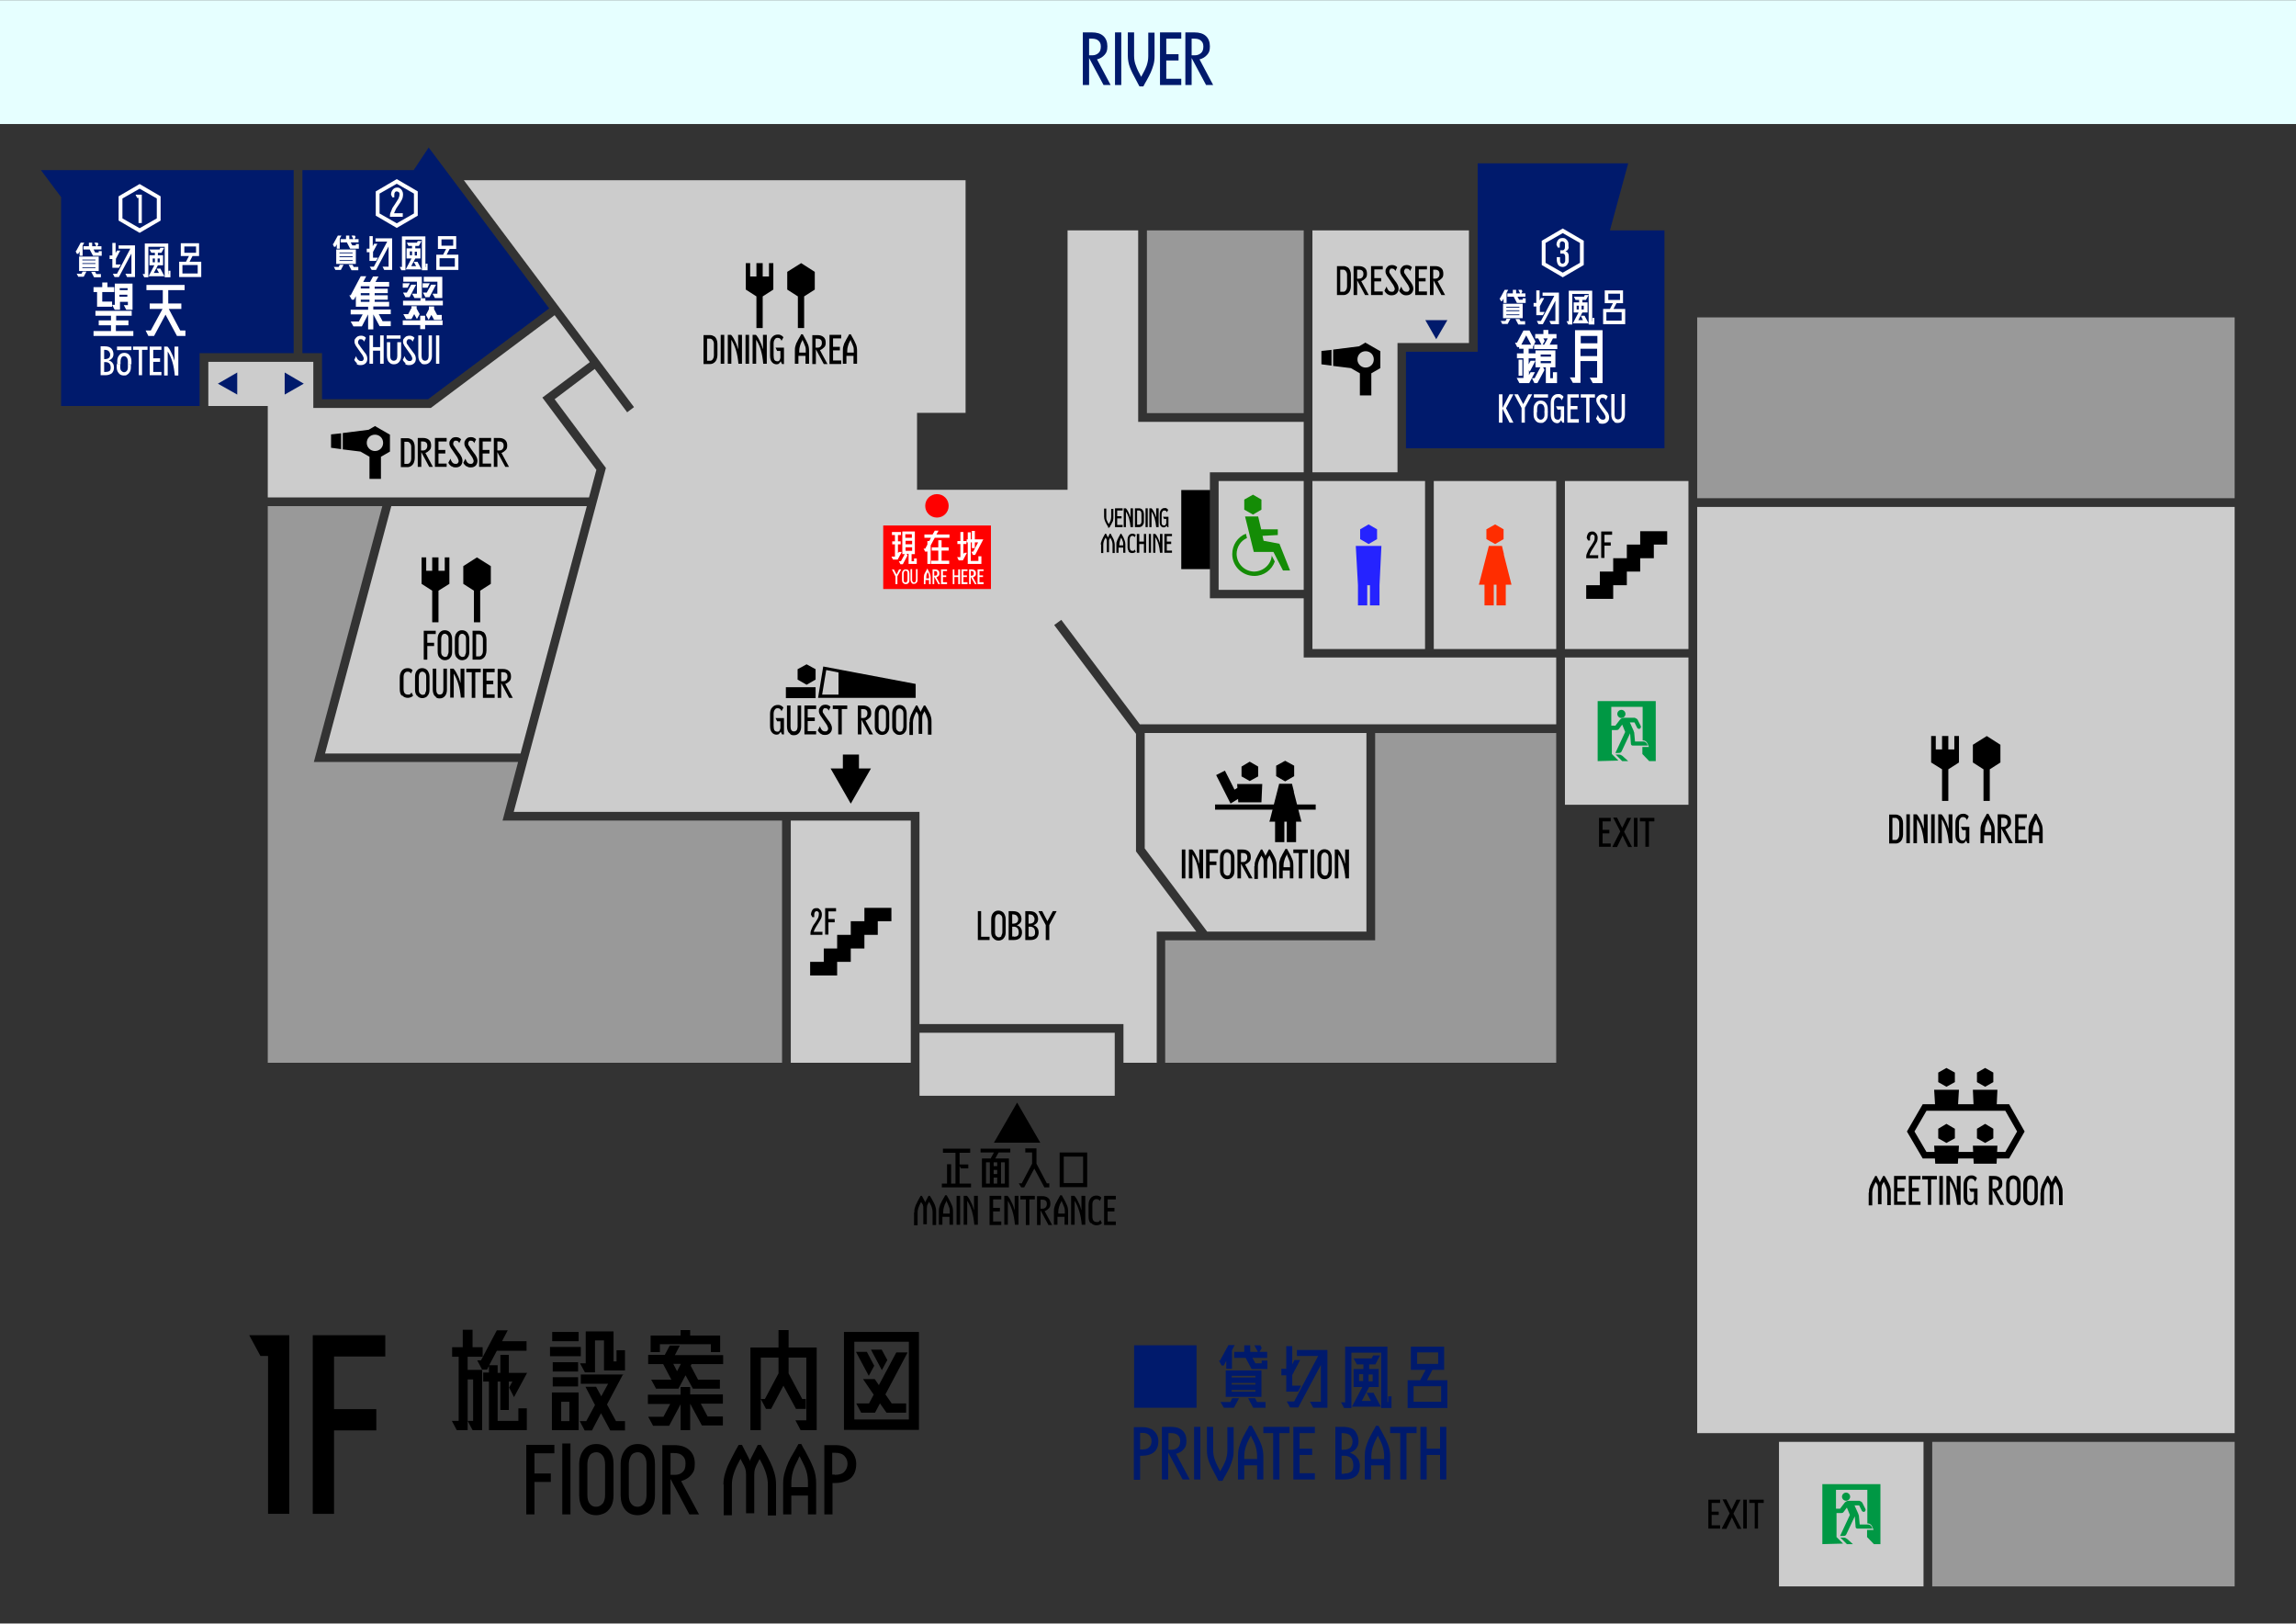 <?xml version="1.0" encoding="UTF-8"?>
<svg id="_レイヤー_1" data-name="レイヤー_1" xmlns="http://www.w3.org/2000/svg" width="297mm" height="210mm" version="1.1" viewBox="0 0 842 595.2">
  <rect x="0" y="0" width="842" height="595.2" fill="#333333" stroke="none"/>
  <!-- Generator: Adobe Illustrator 29.7.1, SVG Export Plug-In . SVG Version: 2.1.1 Build 8)  -->
  <defs>
    <style>
      .st0 {
        fill: #2523ff;
      }

      .st1 {
        fill: #001a6c;
      }

      .st2 {
        fill: #009844;
      }

      .st3 {
        fill: #ccc;
      }

      .st4 {
        fill: #e6ffff;
      }

      .st5 {
        fill: #fff;
      }

      .st6 {
        stroke-width: .4px;
      }

      .st6, .st7, .st8 {
        fill: none;
        stroke: #000;
        stroke-miterlimit: 10;
      }

      .st9 {
        fill: red;
      }

      .st7 {
        stroke-width: 2.4px;
      }

      .st8 {
        stroke-width: 3.6px;
      }

      .st10 {
        fill: #ff2d00;
      }

      .st11 {
        fill: #148c06;
      }

      .st12 {
        fill: #999;
      }
    </style>
  </defs>
  <g>
    <polyline points="106.1 489.5 106.1 555 98.3 555 98.3 497.1 95.5 497.1 91.4 489.5 106.1 489.5"/>
    <polyline points="141.3 489.5 141.3 497.3 122.5 497.3 122.5 516.6 138 516.6 138 524.4 122.5 524.4 122.5 555 114.7 555 114.7 489.5 141.3 489.5"/>
    <path d="M171.5,502.2h5.3v22.1h-3.5l-1.8-3.4h2v-15.2h-2v18.6h-4l-1.8-3.4h2.5v-23.5h-2.4v-3.5h3.9v-6.4h3.6v6.4h3.7v3.5h-5.5v4.8M182.6,520.9h7.5v-4.6h3.1v8h-13.9v-17.8h-2.1v-3.3h2.1v-2.4l-.7,1.3h-1.8l-1.8-3.4h1.4l5.8-11h4l-2.1,4h9v3.5h-10.9l-2.8,5.3h3.1v2.8h1v-6.6h3.1v6.6h6.7l-4.8,8.9-1.8-3.5,1.2-2.2h-1.3v10.4h-3.1v-10.4h-1v14.4Z"/>
    <path d="M201.7,497.2v-3.4h11.3v3.4h-11.3ZM212.2,510.5v13.8h-9.8v-13.8h9.8ZM202.5,491.7v-3.4h9.7v3.4h-9.7ZM202.7,502.8v-3.4h9.3v3.4h-9.3ZM212,504.9v3.4h-9.3v-3.4h9.3ZM205.8,513.9v7.1h3v-7.1h-3ZM228.5,503.8l-5.9,11.1,3.3,6.1h3.3v3.4h-5.4l-3.4-6.3-3.3,6.3h-2.7l-1.8-3.4h2.4l3.2-5.9-3.5-6.7h3.9l1.9,3.5,2.5-4.6h-10v-3.4h15.8ZM226.1,499.1v-4.1h3.1v7.4h-7.7v-11h-3.3v11.7h-3.7l-1.8-3.3h2.1v-11.7h10.2v11h1.2Z"/>
    <path d="M249.3,493.3l-1.8,3.5h17.7v3.3h-11.6l-.3.6,2.7,5.1h8v3.3h-9.9l-2.7-4.9-2.6,4.9h-8.2l-1.8-3.3h7.4l-3-5.7h-5.5v-3.4h6.1l1.8-3.4h3.7M249.6,508.5h3.5v2.7h12v3.4h-8.1l2.5,4.7h5.6v3.3h-7.7l-4.3-8v9.7h-3.5v-9.5l-4.2,7.9h-5.9l-1.8-3.3h5.6l2.5-4.7h-8.2v-3.4h12v-2.7ZM260.7,492.8h-18.7v2.9h-3.4v-6.1h11v-2h3.5v2h11v6.1h-3.4v-2.9ZM248.3,502.7l1.4-2.7h-2.8l1.4,2.7Z"/>
    <polyline points="299.5 494 299.5 524.3 293.6 524.3 291.7 520.7 295.7 520.7 295.7 497.7 289.2 497.7 289.2 503.5 294.2 512.9 295.5 512.9 295.5 516.5 291.9 516.5 287.3 508 282.8 516.5 280.9 516.5 279 512.9 280.5 512.9 285.5 503.5 285.5 497.7 279 497.7 279 524.3 275.2 524.3 275.2 494 285.5 494 285.5 487.6 289.2 487.6 289.2 494 299.5 494"/>
    <path d="M337,488.3v35.9h-27.5v-35.9h27.5ZM313.3,491.9v28.5h20v-28.5h-20ZM317.9,495.6l2.7,5.1-2,3.7-4.7-8.8h4ZM332.8,495.9l-8.1,15.3,2.3,3.3h5.3v3.4h-7.2l-2.4-3.4-1.8,3.4h-5.1l-1.8-3.4h4.7l1.7-3.2-3.9-5.7h4.3l1.5,2.2,6.4-12h4ZM323.4,494.9l2,3.7-2,3.7-4-7.5h4Z"/>
    <polyline points="203.3 529.7 203.3 532.8 196 532.8 196 540.2 202 540.2 202 543.3 196 543.3 196 555.2 193 555.2 193 529.7 203.3 529.7"/>
    <rect x="206.2" y="529.2" width="3" height="26"/>
    <path d="M214,553.4c-1.1-1.4-1.6-3.2-1.6-5.3v-11.2c0-2.2.6-4,1.7-5.4,1.1-1.4,2.6-2.1,4.6-2.1s3.6.7,4.7,2.1c1.1,1.4,1.6,3.2,1.6,5.3v11.2c0,1.8-.3,3.3-1,4.5-.7,1.1-1.5,1.9-2.4,2.3-.9.4-1.9.7-2.9.7-2,0-3.6-.7-4.7-2.1M221,551.3c.6-.8.9-1.9.9-3.2v-11.2c0-1.4-.3-2.5-.9-3.3-.6-.8-1.4-1.2-2.3-1.2s-2,.4-2.5,1.3c-.5.9-.8,1.9-.8,3.1v11.2c0,1.5.3,2.6.9,3.3.6.8,1.4,1.1,2.3,1.1s1.8-.4,2.4-1.2Z"/>
    <path d="M229.2,553.4c-1.1-1.4-1.6-3.2-1.6-5.3v-11.2c0-2.2.6-4,1.7-5.4,1.1-1.4,2.6-2.1,4.6-2.1s3.6.7,4.7,2.1c1.1,1.4,1.6,3.2,1.6,5.3v11.2c0,1.8-.3,3.3-1,4.5-.7,1.1-1.5,1.9-2.4,2.3-.9.4-1.9.7-2.9.7-2,0-3.6-.7-4.7-2.1M236.2,551.3c.6-.8.9-1.9.9-3.2v-11.2c0-1.4-.3-2.5-.9-3.3-.6-.8-1.4-1.2-2.3-1.2s-2,.4-2.5,1.3c-.5.9-.8,1.9-.8,3.1v11.2c0,1.5.3,2.6.9,3.3.6.8,1.4,1.1,2.3,1.1s1.8-.4,2.4-1.2Z"/>
    <path d="M256.2,555.2h-3.4l-6.9-13v13h-3v-25.4h4.4c2.3,0,4.2.6,5.5,1.8,1.3,1.2,2,2.8,2,5s-.4,3-1.3,4.1c-.9,1.1-2.1,1.8-3.7,2.3l6.6,12.3M245.9,532.7v8h1.5c1.2,0,2.2-.3,2.9-1,.8-.7,1.1-1.7,1.1-3.2s-.4-2.1-1.1-2.8c-.7-.7-1.7-1-3.1-1h-1.4Z"/>
    <path d="M265.3,544.3c0-1.4.2-2.8.6-4.1s.8-2.5,1.4-3.7c.5-1.1,1.3-2.5,2.2-4.3l1.4-2.5h1.2l2.6,5.1c.2.3.3.7.3,1,0-.4.2-.8.3-1l2.6-5.1h1.1c.1.2.3.4.4.7.1.3.3.5.5.8,1.1,2,2,3.6,2.6,4.9.6,1.2,1.1,2.5,1.5,3.9.4,1.4.6,2.8.6,4.3v11.3h-3v-11.3c0-2.5-.8-5.2-2.5-8.4-.3-.6-.5-.9-.6-1,0,.1-.1.4-.3.7-.7,1.3-1.1,2.2-1.3,2.8-.2.6-.3,1.4-.3,2.2v14.2h-3v-14.2c0-.8-.1-1.6-.3-2.2-.2-.6-.6-1.5-1.2-2.5-.3-.5-.4-.9-.5-1.1,0,0-.2.4-.6,1.1-1.7,3.1-2.6,5.9-2.6,8.3v11.3h-3v-11.3"/>
    <path d="M293.8,529.3c.5,1,1,1.9,1.5,2.7,1.3,2.4,2.3,4.4,3,6.2.7,1.8,1,3.6,1,5.7v11.3h-3v-6.9h-6.1v6.9h-3v-11.3c0-1.5.2-2.9.6-4.2.4-1.3.8-2.5,1.3-3.6.5-1.1,1.2-2.4,2.2-4,.3-.6.8-1.5,1.5-2.7h1.1M290.2,545.2h6.1v-1.4c0-1.7-.2-3.2-.6-4.5-.4-1.3-1.1-2.8-2-4.5,0,0-.1-.2-.2-.4s-.2-.3-.3-.6c0,.1,0,.3-.2.5-.1.2-.2.3-.2.5-.9,1.7-1.6,3.2-2,4.6-.4,1.4-.6,2.9-.6,4.4v1.4Z"/>
    <path d="M310.5,530.7c1.2.6,2,1.5,2.6,2.5.6,1.1.9,2.2.9,3.5,0,2.2-.7,4-2,5.2-1.4,1.2-3.4,1.8-6,1.8h-.7v11.5h-3v-25.4h4.1c1.7,0,3.1.3,4.2.9M306.1,540.7c1.7,0,2.9-.4,3.6-1.2s1.1-1.7,1.1-2.9-.4-2-1.1-2.8c-.7-.8-1.9-1.2-3.5-1.2h-1v8h.9Z"/>
    <path class="st1" d="M448,500.6l-1-1.8h.4l3.1-5.7h2.3l-1,1.9v6.8h-2.1v-2.9l-.9,1.7h-.8M447.7,514h3.5l.7-1.4h2.5l-1.9,3.5h-3.7l-1.2-2.1ZM449.5,512.1v-9.7h13.1v9.7h-13.1ZM460.4,505v-.6h-8.7v.6h8.7ZM451.7,507v.6h8.7v-.6h-8.7ZM451.7,509.6v.6h8.7v-.6h-8.7ZM464.7,497.8h-5.4l1.1,2h2.3v-1h2.1v3.1h-5.8l-2.2-4.1h-4.2v-2.2h3.7v-2.4h2.2v2.4h2.8l-1.3-2.4h2.2l.5,1-.8,1.4h2.8v2.2ZM457.8,512.6h2.5l.7,1.4h3.1v2.1h-4.5l-1.9-3.5Z"/>
    <path class="st1" d="M471.7,510.3v-6.1h-1.8v-2.4h1.8v-8.3h2.2v6.7l.8-1.6h2.1l-2.9,5.5v3.9h3.3l-1.2,2.2h-4.4M486.8,495v21.1h-5.2l-1.2-2.2h4v-13.5l-8.3,15.6h-3l-1.2-2.2h2.7l8.8-16.7h-7.8v-2.2h11Z"/>
    <path class="st1" d="M509.1,514v-2.1h1.2v4.3h-3.8v-20.3h-10.9v20.3h-2.7l-1.1-2.1h1.5v-20.4h15.5v20.3h.3M502.7,513.5l-1.5-2.9h2.5l2.7,5.1h-10.6l3.8-7.2h-3.2v-6.6h3.6v-1.7h-2.4l-1.2-2.2h6.6l.6-1.1h2.5l-1.7,3.3h-2.3v1.7h3.5v6.6h-3.5l-2.7,5.1h3.4ZM499.9,506.3v-2.5h-1.5v2.5h1.5ZM501.9,503.9v2.5h1.5v-2.5h-1.5Z"/>
    <path class="st1" d="M530.8,506v10.2h-14.6v-10.2h4.6l2-3.8h-5.4v-8.5h12.2v8.5h-4.3l-2,3.8h7.6M518.4,508.2v5.7h10.1v-5.7h-10.1ZM527.4,500v-4.2h-7.7v4.2h7.7Z"/>
    <rect class="st1" x="415.9" y="493.2" width="22.9" height="22.9"/>
    <path class="st1" d="M422.1,523.8c.9.5,1.5,1.1,2,1.9s.7,1.7.7,2.7c0,1.7-.5,3-1.5,3.9-1,.9-2.6,1.4-4.6,1.4h-.6v8.8h-2.3v-19.3h3.1c1.3,0,2.3.2,3.2.7M418.8,531.4c1.3,0,2.2-.3,2.7-.9.6-.6.8-1.3.8-2.2s-.3-1.5-.8-2.1c-.6-.6-1.4-.9-2.6-.9h-.8v6.1h.7Z"/>
    <path class="st1" d="M436.3,542.4h-2.6l-5.3-9.9v9.9h-2.3v-19.3h3.3c1.8,0,3.2.4,4.2,1.3,1,.9,1.5,2.2,1.5,3.8s-.3,2.3-1,3.1c-.7.8-1.6,1.4-2.8,1.7l5,9.4M428.5,525.4v6.1h1.2c.9,0,1.6-.3,2.2-.8.6-.5.9-1.3.9-2.4s-.3-1.6-.8-2.1c-.5-.5-1.3-.8-2.4-.8h-1.1Z"/>
    <rect class="st1" x="437.9" y="523.1" width="2.3" height="19.3"/>
    <path class="st1" d="M446.8,542.8c-.4-.8-.8-1.5-1.1-2.1-1-1.8-1.8-3.4-2.3-4.7-.5-1.3-.8-2.8-.8-4.3v-8.6h2.3v8.6c0,1.2.2,2.5.7,3.7.4,1.2,1.1,2.5,1.9,4,.9-1.6,1.6-3,2-4.1.4-1.2.6-2.3.6-3.5v-8.6h2.3v8.6c0,1.1-.1,2.2-.4,3.2-.3,1-.6,1.9-1,2.8-.4.8-.9,1.9-1.6,3.1-.3.4-.6,1.1-1.1,2h-1.3"/>
    <path class="st1" d="M459.1,522.8c.4.8.8,1.5,1.1,2,1,1.8,1.8,3.4,2.3,4.7.5,1.3.8,2.8.8,4.3v8.6h-2.3v-5.2h-4.7v5.2h-2.3v-8.6c0-1.1.1-2.2.4-3.2.3-1,.6-1.9,1-2.8.4-.8.9-1.9,1.6-3.1.3-.4.6-1.1,1.1-2h.8M456.3,534.9h4.7v-1c0-1.3-.2-2.4-.5-3.5-.3-1-.8-2.2-1.5-3.4,0,0,0-.2-.1-.3,0-.1-.1-.3-.2-.4,0,.1,0,.2-.2.4,0,.1-.1.3-.2.4-.7,1.3-1.2,2.5-1.5,3.5-.3,1-.5,2.2-.5,3.4v1Z"/>
    <polyline class="st1" points="463.3 523.1 472.9 523.1 472.9 525.4 469.2 525.4 469.2 542.4 466.9 542.4 466.9 525.4 463.3 525.4 463.3 523.1"/>
    <polyline class="st1" points="482.2 523.1 482.2 525.4 476.6 525.4 476.6 531.1 481.2 531.1 481.2 533.4 476.6 533.4 476.6 540.1 482.2 540.1 482.2 542.4 474.3 542.4 474.3 523.1 482.2 523.1"/>
    <path class="st1" d="M497.9,534.6c.5.8.8,1.7.8,2.8,0,1.7-.5,3-1.5,3.8-1,.8-2.3,1.2-4,1.2h-3.5v-19.3h2.6c2.3,0,3.9.5,4.7,1.6.8,1.1,1.2,2.3,1.2,3.7,0,2.1-1.1,3.5-3.2,4.2.3,0,.5.1.8.3.9.4,1.6,1,2.1,1.8M492,525.3v6.2h.4c1.4,0,2.4-.3,2.9-.9.5-.6.7-1.4.7-2.2s-.3-1.5-.8-2.1c-.6-.6-1.5-.9-2.8-.9h-.3ZM493.1,540.2c1,0,1.7-.2,2.3-.6.6-.4.9-1.2.9-2.3s-.3-2.3-.9-2.8-1.4-.8-2.3-.8h-1.1v6.6h1Z"/>
    <path class="st1" d="M505.6,522.8c.4.8.8,1.5,1.1,2,1,1.8,1.8,3.4,2.3,4.7.5,1.3.8,2.8.8,4.3v8.6h-2.3v-5.2h-4.7v5.2h-2.3v-8.6c0-1.1.1-2.2.4-3.2.3-1,.6-1.9,1-2.8.4-.8.9-1.9,1.6-3.1.3-.4.6-1.1,1.1-2h.8M502.9,534.9h4.7v-1c0-1.3-.2-2.4-.5-3.5-.3-1-.8-2.2-1.5-3.4,0,0,0-.2-.1-.3,0-.1-.1-.3-.2-.4,0,.1,0,.2-.2.4,0,.1-.1.3-.2.4-.7,1.3-1.2,2.5-1.5,3.5-.3,1-.5,2.2-.5,3.4v1Z"/>
    <polyline class="st1" points="509.8 523.1 519.5 523.1 519.5 525.4 515.8 525.4 515.8 542.4 513.5 542.4 513.5 525.4 509.8 525.4 509.8 523.1"/>
    <polyline class="st1" points="528.1 531.1 528.1 523.1 530.4 523.1 530.4 542.4 528.1 542.4 528.1 533.4 523.2 533.4 523.2 542.4 520.9 542.4 520.9 523.1 523.2 523.1 523.2 531.1 528.1 531.1"/>
  </g>
  <g>
    <polyline class="st1" points="590.4 84.4 597.1 59.8 541.9 59.8 541.9 128.9 515.6 128.9 515.6 164.3 610.4 164.3 610.4 84.4 590.4 84.4"/>
    <polyline class="st3" points="531.1 84.4 481.3 84.4 481.3 173.1 512.5 173.1 512.5 125.7 538.7 125.7 538.7 84.4 531.1 84.4"/>
    <polyline class="st3" points="190.9 276.2 119.2 276.2 143.5 185.5 215.2 185.5 190.9 276.2"/>
    <rect class="st3" x="446.9" y="176.3" width="31.2" height="39.9"/>
    <rect class="st3" x="481.3" y="176.3" width="41.3" height="61.6"/>
    <rect class="st3" x="337.2" y="378.6" width="71.6" height="23.1"/>
    <rect class="st3" x="290" y="300.8" width="44" height="88.8"/>
    <rect class="st12" x="622.4" y="116.3" width="197.1" height="66.3"/>
    <rect class="st3" x="652.4" y="528.6" width="53" height="53"/>
    <rect class="st12" x="708.6" y="528.6" width="110.9" height="53"/>
    <polyline class="st12" points="140.2 185.5 98.2 185.5 98.2 389.6 286.8 389.6 286.8 300.8 184.3 300.8 190 279.3 115.1 279.3 140.2 185.5"/>
    <polyline class="st3" points="216 182.3 98.2 182.3 98.2 148.8 76.4 148.8 76.4 132.6 114.9 132.6 114.9 149.5 158 149.5 203.4 115.5 216.3 132.7 198.9 145.7 218.7 172.2 216 182.3"/>
    <rect class="st3" x="622.4" y="185.8" width="197.1" height="339.6"/>
    <polyline class="st12" points="570.7 389.6 570.7 268.7 504.3 268.7 504.3 344.7 427.3 344.7 427.3 389.6 570.7 389.6"/>
    <polyline class="st3" points="501.1 268.7 419.8 268.7 419.8 311 442.7 341.5 501.1 341.5 501.1 268.7"/>
    <rect class="st3" x="573.9" y="241" width="45.3" height="54"/>
    <polyline class="st3" points="570.7 265.5 418 265.5 389.2 227.2 386.6 229.1 416.6 269 416.6 312.1 438.7 341.5 424.2 341.5 424.2 389.6 412 389.6 412 375.4 337.2 375.4 337.2 297.6 188.4 297.6 222.2 171.5 203.4 146.3 218.1 135.2 230 151.1 232.5 149.2 170.1 66 354.1 66 354.1 151.3 336.3 151.3 336.3 179.5 391.5 179.5 391.5 84.4 417.4 84.4 417.4 154.6 478.1 154.6 478.1 173.1 443.7 173.1 443.7 219.3 478.1 219.3 478.1 241 570.7 241 570.7 265.5"/>
    <rect class="st3" x="525.8" y="176.3" width="44.9" height="61.6"/>
    <rect class="st3" x="573.9" y="176.3" width="45.3" height="61.6"/>
    <polyline class="st1" points="110.9 62.3 110.9 113.4 110.9 129.4 118.1 129.4 118.1 146.3 157 146.3 201.4 113 157.2 54 151.7 62.3 110.9 62.3"/>
    <polyline class="st1" points="22.4 148.8 73.2 148.8 73.2 129.4 107.7 129.4 107.7 62.3 15 62.3 22.4 72.2 22.4 148.8"/>
    <path d="M685.4,437.2c0-.6,0-1.2.2-1.7.2-.6.3-1.1.6-1.5.2-.5.5-1.1.9-1.8l.6-1.1h.5l1.1,2.1c0,.1.1.3.1.4,0-.2,0-.3.1-.4l1.1-2.1h.5c0,0,.1.2.2.3s.1.2.2.3c.5.8.8,1.5,1.1,2,.3.5.5,1.1.6,1.6.2.6.2,1.2.2,1.8v4.7h-1.3v-4.7c0-1-.4-2.2-1.1-3.5-.1-.2-.2-.4-.2-.4,0,0,0,.2-.1.3-.3.5-.5.9-.6,1.2,0,.3-.1.6-.1.9v5.9h-1.3v-5.9c0-.4,0-.7-.1-.9,0-.3-.2-.6-.5-1-.1-.2-.2-.4-.2-.4,0,0,0,.2-.2.4-.7,1.3-1.1,2.5-1.1,3.5v4.7h-1.3v-4.7"/>
    <polyline points="698.9 431.1 698.9 432.4 695.8 432.4 695.8 435.5 698.4 435.5 698.4 436.8 695.8 436.8 695.8 440.5 698.9 440.5 698.9 441.7 694.6 441.7 694.6 431.1 698.9 431.1"/>
    <polyline points="704.3 431.1 704.3 432.4 701.2 432.4 701.2 435.5 703.7 435.5 703.7 436.8 701.2 436.8 701.2 440.5 704.3 440.5 704.3 441.7 700 441.7 700 431.1 704.3 431.1"/>
    <polyline points="704.9 431.1 710.3 431.1 710.3 432.4 708.2 432.4 708.2 441.7 707 441.7 707 432.4 704.9 432.4 704.9 431.1"/>
    <rect x="711.2" y="431.1" width="1.3" height="10.6"/>
    <path d="M717.7,431.1h1.3v10.6h-1.3c-.3-3.6-1.1-6.5-2.6-8.8v8.8h-1.3v-10.6h1.2c.5.5,1,1.3,1.4,2.2.5.9.9,2,1.2,3.1v-5.3"/>
    <path d="M725.2,441.7h-.7l-.5-1c-.2.4-.4.6-.6.8-.2.2-.5.3-.9.3-.7,0-1.3-.3-1.7-.8-.5-.5-.7-1.3-.7-2.5v-4.3c0-1,.3-1.8.8-2.4.5-.6,1.2-.9,2-.9s.9.1,1.3.3c.4.2.6.4.8.7l-.7,1.3c-.2-.7-.7-1.1-1.4-1.1s-.8.2-1.1.6c-.3.4-.4.9-.4,1.6v4.2c0,.8.1,1.3.3,1.7.2.3.6.5,1.1.5s.5-.1.7-.3.3-.6.4-1v-2.5h-1.2l-.6-1.2h3.1v6.1"/>
    <path d="M735,441.7h-1.4l-2.9-5.4v5.4h-1.3v-10.6h1.8c1,0,1.7.2,2.3.7.6.5.8,1.2.8,2.1s-.2,1.3-.6,1.7c-.4.4-.9.8-1.5,1l2.8,5.2M730.7,432.3v3.4h.6c.5,0,.9-.1,1.2-.4.3-.3.5-.7.5-1.3s-.1-.9-.4-1.2c-.3-.3-.7-.4-1.3-.4h-.6Z"/>
    <path d="M736.4,441c-.5-.6-.7-1.3-.7-2.2v-4.7c0-.9.2-1.7.7-2.3.5-.6,1.1-.9,1.9-.9s1.5.3,2,.9c.4.6.7,1.3.7,2.2v4.7c0,.8-.1,1.4-.4,1.9-.3.5-.6.8-1,1-.4.2-.8.3-1.2.3-.8,0-1.5-.3-1.9-.9M739.3,440.1c.2-.3.4-.8.4-1.3v-4.7c0-.6-.1-1.1-.4-1.4-.3-.3-.6-.5-1-.5s-.8.2-1,.6c-.2.4-.3.8-.3,1.3v4.7c0,.6.1,1.1.4,1.4.3.3.6.5,1,.5s.8-.2,1-.5Z"/>
    <path d="M742.7,441c-.5-.6-.7-1.3-.7-2.2v-4.7c0-.9.2-1.7.7-2.3.5-.6,1.1-.9,1.9-.9s1.5.3,2,.9c.4.6.7,1.3.7,2.2v4.7c0,.8-.1,1.4-.4,1.9-.3.5-.6.8-1,1-.4.2-.8.3-1.2.3-.8,0-1.5-.3-1.9-.9M745.7,440.1c.2-.3.4-.8.4-1.3v-4.7c0-.6-.1-1.1-.4-1.4-.3-.3-.6-.5-1-.5s-.8.2-1,.6c-.2.4-.3.8-.3,1.3v4.7c0,.6.1,1.1.4,1.4.3.3.6.5,1,.5s.8-.2,1-.5Z"/>
    <path d="M748.4,437.2c0-.6,0-1.2.2-1.7.2-.6.3-1.1.6-1.5.2-.5.5-1.1.9-1.8l.6-1.1h.5l1.1,2.1c0,.1.1.3.1.4,0-.2,0-.3.1-.4l1.1-2.1h.5c0,0,.1.2.2.3,0,.1.1.2.2.3.5.8.8,1.5,1.1,2,.3.5.5,1.1.6,1.6.2.6.2,1.2.2,1.8v4.7h-1.3v-4.7c0-1-.3-2.2-1.1-3.5-.1-.2-.2-.4-.2-.4,0,0,0,.2-.1.3-.3.5-.5.9-.6,1.2,0,.3-.1.6-.1.9v5.9h-1.3v-5.9c0-.4,0-.7-.1-.9,0-.3-.2-.6-.5-1-.1-.2-.2-.4-.2-.4,0,0,0,.2-.2.4-.7,1.3-1.1,2.5-1.1,3.5v4.7h-1.3v-4.7"/>
    <path class="st5" d="M550.4,110.3l-.5-1h.2l1.7-3.1h1.3l-.6,1.1v3.7h-1.1v-1.6l-.5.9h-.4M550.2,117.6h1.9l.4-.8h1.4l-1,1.9h-2l-.6-1.2ZM551.2,116.6v-5.3h7.2v5.3h-7.2ZM557.2,112.7v-.3h-4.8v.3h4.8ZM552.4,113.7v.3h4.8v-.3h-4.8ZM552.4,115.2v.3h4.8v-.3h-4.8ZM559.5,108.7h-3l.6,1.1h1.3v-.5h1.1v1.7h-3.2l-1.2-2.3h-2.3v-1.2h2v-1.3h1.2v1.3h1.5l-.7-1.3h1.2l.3.5-.4.8h1.5v1.2ZM555.8,116.9h1.4l.4.8h1.7v1.2h-2.5l-1-1.9Z"/>
    <path class="st5" d="M563.4,115.6v-3.3h-1v-1.3h1v-4.6h1.2v3.7l.5-.9h1.2l-1.6,3v2.1h1.8l-.7,1.2h-2.4M571.7,107.2v11.6h-2.9l-.6-1.2h2.2v-7.4l-4.6,8.6h-1.6l-.6-1.2h1.5l4.9-9.2h-4.3v-1.2h6.1Z"/>
    <path class="st5" d="M584,117.6v-1.1h.7v2.4h-2.1v-11.2h-6v11.2h-1.5l-.6-1.2h.8v-11.2h8.6v11.2h.2M580.5,117.3l-.8-1.6h1.4l1.5,2.8h-5.8l2.1-4h-1.8v-3.7h2v-.9h-1.3l-.6-1.2h3.7l.3-.6h1.4l-1,1.8h-1.3v.9h1.9v3.7h-1.9l-1.5,2.8h1.9ZM579,113.4v-1.4h-.8v1.4h.8ZM580,112v1.4h.8v-1.4h-.8Z"/>
    <path class="st5" d="M596,113.2v5.6h-8.1v-5.6h2.5l1.1-2.1h-3v-4.7h6.7v4.7h-2.4l-1.1,2.1h4.2M589.1,114.4v3.1h5.6v-3.1h-5.6ZM594.1,109.9v-2.3h-4.3v2.3h4.3Z"/>
    <path class="st5" d="M122.5,90.4l-.5-1h.2l1.7-3.1h1.3l-.6,1.1v3.7h-1.1v-1.6l-.5.9h-.4M122.3,97.8h1.9l.4-.8h1.4l-1,1.9h-2l-.6-1.2ZM123.3,96.7v-5.3h7.2v5.3h-7.2ZM129.3,92.8v-.3h-4.8v.3h4.8ZM124.5,93.9v.3h4.8v-.3h-4.8ZM124.5,95.3v.3h4.8v-.3h-4.8ZM131.6,88.8h-3l.6,1.1h1.3v-.5h1.1v1.7h-3.2l-1.2-2.3h-2.3v-1.2h2v-1.3h1.2v1.3h1.5l-.7-1.3h1.2l.3.5-.4.8h1.5v1.2ZM127.9,97h1.4l.4.8h1.7v1.2h-2.5l-1-1.9Z"/>
    <path class="st5" d="M135.5,95.7v-3.3h-1v-1.3h1v-4.6h1.2v3.7l.5-.9h1.2l-1.6,3v2.1h1.8l-.7,1.2h-2.4M143.8,87.3v11.6h-2.9l-.6-1.2h2.2v-7.4l-4.6,8.6h-1.6l-.7-1.2h1.5l4.9-9.2h-4.3v-1.2h6.1Z"/>
    <path class="st5" d="M156.1,97.7v-1.1h.7v2.4h-2.1v-11.2h-6v11.2h-1.5l-.6-1.2h.8v-11.2h8.6v11.2h.2M152.6,97.5l-.9-1.6h1.4l1.5,2.8h-5.8l2.1-4h-1.8v-3.7h2v-.9h-1.3l-.6-1.2h3.7l.3-.6h1.4l-1,1.8h-1.3v.9h1.9v3.7h-1.9l-1.5,2.8h1.9ZM151.1,93.5v-1.4h-.8v1.4h.8ZM152.1,92.2v1.4h.8v-1.4h-.8Z"/>
    <path class="st5" d="M168.1,93.3v5.6h-8.1v-5.6h2.5l1.1-2.1h-3v-4.7h6.7v4.7h-2.4l-1.1,2.1h4.2M161.2,94.6v3.1h5.6v-3.1h-5.6ZM166.2,90v-2.3h-4.3v2.3h4.3Z"/>
    <path class="st5" d="M28.2,93l-.5-1h.2l1.7-3.1h1.3l-.6,1.1v3.7h-1.1v-1.6l-.5.9h-.4M28,100.3h1.9l.4-.8h1.4l-1,1.9h-2l-.6-1.2ZM29,99.3v-5.3h7.2v5.3h-7.2ZM35,95.4v-.3h-4.8v.3h4.8ZM30.2,96.4v.3h4.8v-.3h-4.8ZM30.2,97.9v.3h4.8v-.3h-4.8ZM37.3,91.4h-3l.6,1.1h1.3v-.5h1.1v1.7h-3.2l-1.2-2.3h-2.3v-1.2h2v-1.3h1.2v1.3h1.5l-.7-1.3h1.2l.3.5-.4.8h1.5v1.2ZM33.5,99.6h1.4l.4.8h1.7v1.2h-2.5l-1-1.9Z"/>
    <path class="st5" d="M41.2,98.2v-3.3h-1v-1.3h1v-4.6h1.2v3.7l.5-.9h1.2l-1.6,3v2.1h1.8l-.7,1.2h-2.4M49.5,89.9v11.6h-2.9l-.6-1.2h2.2v-7.4l-4.6,8.6h-1.6l-.6-1.2h1.5l4.9-9.2h-4.3v-1.2h6.1Z"/>
    <path class="st5" d="M61.8,100.3v-1.1h.7v2.4h-2.1v-11.2h-6v11.2h-1.5l-.6-1.2h.8v-11.2h8.6v11.2h.2M58.3,100l-.9-1.6h1.4l1.5,2.8h-5.8l2.1-4h-1.8v-3.7h2v-.9h-1.3l-.7-1.2h3.7l.3-.6h1.4l-1,1.8h-1.3v.9h1.9v3.7h-1.9l-1.5,2.8h1.9ZM56.8,96.1v-1.4h-.8v1.4h.8ZM57.8,94.7v1.4h.8v-1.4h-.8Z"/>
    <path class="st5" d="M73.8,95.9v5.6h-8.1v-5.6h2.5l1.1-2.1h-3v-4.7h6.7v4.7h-2.4l-1.1,2.1h4.2M66.9,97.1v3.1h5.6v-3.1h-5.6ZM71.9,92.6v-2.3h-4.3v2.3h4.3Z"/>
    <polyline points="359.8 334 359.8 343.4 362.9 343.4 362.9 344.6 358.6 344.6 358.6 334 359.8 334"/>
    <path d="M364.2,343.9c-.5-.6-.7-1.3-.7-2.2v-4.7c0-.9.2-1.7.7-2.3.5-.6,1.1-.9,1.9-.9s1.5.3,2,.9c.4.6.7,1.3.7,2.2v4.7c0,.8-.1,1.4-.4,1.9-.3.5-.6.8-1,1-.4.2-.8.3-1.2.3-.8,0-1.5-.3-1.9-.9M367.2,343c.2-.3.4-.8.4-1.3v-4.7c0-.6-.1-1.1-.4-1.4-.3-.3-.6-.5-1-.5s-.8.2-1,.6c-.2.4-.3.8-.3,1.3v4.7c0,.6.1,1.1.4,1.4.3.3.6.5,1,.5s.8-.2,1-.5Z"/>
    <path d="M374.4,340.3c.3.4.4,1,.4,1.5,0,.9-.3,1.6-.8,2.1-.6.5-1.3.7-2.2.7h-1.9v-10.6h1.4c1.3,0,2.1.3,2.6.9.5.6.7,1.3.7,2,0,1.1-.6,1.9-1.8,2.3.1,0,.3,0,.4.1.5.2.9.5,1.2,1M371.2,335.2v3.4h.2c.8,0,1.3-.2,1.6-.5.3-.3.4-.8.4-1.2s-.2-.8-.5-1.2c-.3-.3-.8-.5-1.5-.5h-.2ZM371.8,343.4c.5,0,1-.1,1.3-.3.3-.2.5-.6.5-1.3s-.2-1.3-.5-1.6c-.3-.3-.8-.5-1.3-.5h-.6v3.6h.6Z"/>
    <path d="M380.5,340.3c.3.4.4,1,.4,1.5,0,.9-.3,1.6-.8,2.1-.6.5-1.3.7-2.2.7h-1.9v-10.6h1.4c1.3,0,2.1.3,2.6.9.5.6.7,1.3.7,2,0,1.1-.6,1.9-1.8,2.3.1,0,.3,0,.4.1.5.2.9.5,1.2,1M377.2,335.2v3.4h.2c.8,0,1.3-.2,1.6-.5.3-.3.4-.8.4-1.2s-.2-.8-.5-1.2c-.3-.3-.8-.5-1.5-.5h-.2ZM377.8,343.4c.5,0,1-.1,1.3-.3.3-.2.5-.6.5-1.3s-.2-1.3-.5-1.6c-.3-.3-.8-.5-1.3-.5h-.6v3.6h.6Z"/>
    <polyline points="386.1 334 387.5 334 384.8 339.1 384.8 344.6 383.5 344.6 383.5 339.1 380.8 334 382.2 334 384.1 337.7 386.1 334"/>
    <path d="M150.9,161c.4.3.7.7.9,1.2.2.5.3,1,.3,1.6v4.1c0,.5-.1,1.1-.3,1.6-.2.5-.5.9-.9,1.2-.4.3-.9.5-1.4.5h-2.5v-10.6h2.5c.5,0,1,.2,1.4.5M150.8,163.8c0-.5-.1-.9-.4-1.3-.3-.4-.6-.6-1-.6h-1.1v8.1h1.1c.4,0,.8-.2,1-.6.3-.4.4-.9.4-1.3v-4.1Z"/>
    <path d="M158.8,171.1h-1.4l-2.9-5.4v5.4h-1.3v-10.6h1.8c1,0,1.7.2,2.3.7s.8,1.2.8,2.1-.2,1.3-.6,1.7c-.4.4-.9.8-1.5,1l2.8,5.2M154.4,161.7v3.4h.6c.5,0,.9-.1,1.2-.4.3-.3.5-.7.5-1.3s-.1-.9-.4-1.2c-.3-.3-.7-.4-1.3-.4h-.6Z"/>
    <polyline points="163.8 160.5 163.8 161.8 160.8 161.8 160.8 164.9 163.3 164.9 163.3 166.2 160.8 166.2 160.8 169.9 163.8 169.9 163.8 171.1 159.5 171.1 159.5 160.5 163.8 160.5"/>
    <path d="M165.5,170.9c-.4-.3-.8-.7-1.1-1.3l.8-1.5c.2.7.5,1.2.8,1.5.3.3.7.4,1.1.4s.6,0,.8-.3c.2-.2.3-.4.3-.7s-.2-.8-.5-1.4l-1.5-2.2-.9-1.3c-.3-.5-.5-1-.5-1.5s0-.8.3-1.2c.2-.4.5-.6.8-.9.4-.2.8-.3,1.3-.3.8,0,1.4.3,1.9.8l-.7,1.4c-.2-.6-.6-.9-1.2-.9s-.6,0-.7.3c-.2.2-.3.4-.3.7s0,.6.3.9c.3.5.9,1.4,1.8,2.6.3.4.6.7.7,1,.4.6.6,1.3.6,1.9s-.2,1.2-.6,1.7c-.4.4-1,.7-1.8.7s-1.1-.1-1.5-.4"/>
    <path d="M171,170.9c-.4-.3-.8-.7-1.1-1.3l.8-1.5c.2.7.5,1.2.8,1.5.3.3.7.4,1.1.4s.6,0,.8-.3c.2-.2.3-.4.3-.7s-.2-.8-.5-1.4l-1.5-2.2-.9-1.3c-.3-.5-.5-1-.5-1.5s0-.8.3-1.2c.2-.4.5-.6.8-.9.4-.2.8-.3,1.3-.3.8,0,1.4.3,1.9.8l-.7,1.4c-.2-.6-.6-.9-1.2-.9s-.6,0-.7.3c-.2.2-.3.4-.3.7s0,.6.3.9c.3.5.9,1.4,1.8,2.6.3.4.6.7.7,1,.4.6.6,1.3.6,1.9s-.2,1.2-.6,1.7c-.4.4-1,.7-1.8.7s-1.1-.1-1.5-.4"/>
    <polyline points="180.1 160.5 180.1 161.8 177 161.8 177 164.9 179.5 164.9 179.5 166.2 177 166.2 177 169.9 180.1 169.9 180.1 171.1 175.7 171.1 175.7 160.5 180.1 160.5"/>
    <path d="M186.7,171.1h-1.4l-2.9-5.4v5.4h-1.3v-10.6h1.8c1,0,1.7.2,2.3.7s.8,1.2.8,2.1-.2,1.3-.6,1.7c-.4.4-.9.8-1.5,1l2.8,5.2M182.4,161.7v3.4h.6c.5,0,.9-.1,1.2-.4.3-.3.5-.7.5-1.3s-.1-.9-.4-1.2c-.3-.3-.7-.4-1.3-.4h-.6Z"/>
    <polyline points="351.9 427.5 351.9 433.9 356.1 433.9 356.1 435.3 345.4 435.3 345.4 433.9 347.3 433.9 347.3 426.8 348.8 426.8 348.8 433.9 350.4 433.9 350.4 422.6 345.8 422.6 345.8 421.1 355.8 421.1 355.8 422.6 351.9 422.6 351.9 426.9 355.1 426.9 355.1 428.3 352.4 428.3 351.9 427.5"/>
    <path d="M370.5,421.1v1.4h-4.3l-1.2,2.2h5v10.6h-9.9v-10.6h3.2l1.2-2.2h-4.9v-1.4h10.9M363,433.9v-7.8h-1.4v7.8h1.4ZM364.4,426.1v1.4h1.3v-1.4h-1.3ZM364.4,428.9v1.5h1.3v-1.5h-1.3ZM365.7,433.9v-2.2h-1.3v2.2h1.3ZM367.1,426.1v7.8h1.4v-7.8h-1.4Z"/>
    <polyline points="380.1 426.6 383.9 433.8 384.8 433.8 384.8 435.3 383 435.3 379.3 428.4 375.6 435.3 374.5 435.3 373.6 433.8 374.7 433.8 378.5 426.6 378.5 422.5 376 422.5 376 421 380.1 421 380.1 426.6"/>
    <path d="M398.7,422.5v12.7h-10.1v-12.7h10.1ZM390.1,424v9.7h7.1v-9.7h-7.1Z"/>
    <path d="M335.3,444.5c0-.6,0-1.2.2-1.7.2-.6.3-1.1.6-1.5.2-.5.5-1.1.9-1.8l.6-1.1h.5l1.1,2.1c0,.1.1.3.1.4,0-.2,0-.3.1-.4l1.1-2.1h.5c0,0,.1.2.2.3,0,.1.1.2.2.3.5.8.8,1.5,1.1,2,.3.5.5,1.1.6,1.6.2.6.2,1.2.2,1.8v4.7h-1.3v-4.7c0-1-.3-2.2-1.1-3.5-.1-.2-.2-.4-.2-.4,0,0,0,.2-.1.3-.3.5-.5.9-.6,1.2,0,.3-.1.6-.1.9v5.9h-1.3v-5.9c0-.4,0-.7-.1-.9,0-.3-.2-.6-.5-1-.1-.2-.2-.4-.2-.4,0,0,0,.2-.2.4-.7,1.3-1.1,2.5-1.1,3.5v4.7h-1.3v-4.7"/>
    <path d="M347.2,438.2c.2.4.4.8.6,1.1.6,1,1,1.9,1.3,2.6.3.7.4,1.5.4,2.4v4.7h-1.3v-2.9h-2.6v2.9h-1.3v-4.7c0-.6,0-1.2.2-1.8.2-.6.3-1.1.6-1.5.2-.5.5-1,.9-1.7.1-.2.4-.6.6-1.1h.5M345.7,444.9h2.6v-.6c0-.7,0-1.3-.3-1.9-.2-.6-.5-1.2-.8-1.9,0,0,0,0,0-.2,0,0,0-.1-.1-.2,0,0,0,.1,0,.2,0,0,0,.1-.1.2-.4.7-.7,1.4-.8,1.9-.2.6-.3,1.2-.3,1.9v.6Z"/>
    <rect x="350.8" y="438.4" width="1.3" height="10.6"/>
    <path d="M357.3,438.4h1.3v10.6h-1.3c-.3-3.6-1.1-6.5-2.6-8.8v8.8h-1.3v-10.6h1.2c.5.5,1,1.3,1.4,2.2.5.9.9,2,1.2,3.1v-5.3"/>
    <polyline points="367.2 438.4 367.2 439.7 364.2 439.7 364.2 442.8 366.7 442.8 366.7 444.1 364.2 444.1 364.2 447.8 367.2 447.8 367.2 449.1 362.9 449.1 362.9 438.4 367.2 438.4"/>
    <path d="M372.2,438.4h1.3v10.6h-1.3c-.3-3.6-1.2-6.5-2.6-8.8v8.8h-1.3v-10.6h1.2c.5.5,1,1.3,1.4,2.2.5.9.9,2,1.2,3.1v-5.3"/>
    <polyline points="374.2 438.4 379.5 438.4 379.5 439.7 377.5 439.7 377.5 449.1 376.2 449.1 376.2 439.7 374.2 439.7 374.2 438.4"/>
    <path d="M385.9,449.1h-1.4l-2.9-5.4v5.4h-1.3v-10.6h1.8c1,0,1.7.2,2.3.7.6.5.8,1.2.8,2.1s-.2,1.3-.6,1.7c-.4.4-.9.8-1.5,1l2.8,5.2M381.6,439.7v3.4h.6c.5,0,.9-.1,1.2-.4.3-.3.5-.7.5-1.3s-.1-.9-.4-1.2c-.3-.3-.7-.4-1.3-.4h-.6Z"/>
    <path d="M389.4,438.2c.2.4.4.8.6,1.1.6,1,1,1.9,1.3,2.6.3.7.4,1.5.4,2.4v4.7h-1.3v-2.9h-2.6v2.9h-1.3v-4.7c0-.6,0-1.2.2-1.8.2-.6.3-1.1.6-1.5.2-.5.5-1,.9-1.7.1-.2.3-.6.6-1.1h.5M387.9,444.9h2.6v-.6c0-.7,0-1.3-.3-1.9-.2-.6-.5-1.2-.8-1.9,0,0,0,0,0-.2,0,0,0-.1-.1-.2,0,0,0,.1,0,.2,0,0,0,.1-.1.2-.4.7-.7,1.4-.8,1.9-.2.6-.3,1.2-.3,1.9v.6Z"/>
    <path d="M396.7,438.4h1.3v10.6h-1.3c-.3-3.6-1.2-6.5-2.6-8.8v8.8h-1.3v-10.6h1.2c.5.5,1,1.3,1.4,2.2.5.9.9,2,1.2,3.1v-5.3"/>
    <path d="M399.9,448.4c-.5-.6-.7-1.4-.7-2.5v-4.2c0-1.1.3-1.9.8-2.5.5-.6,1.2-.9,2.1-.9s1.4.3,1.8.8l-.6,1.2c-.2-.5-.6-.7-1.2-.7s-.8.2-1.1.5c-.3.4-.4.9-.4,1.6v4.2c0,1.4.5,2.1,1.6,2.1s.6,0,.8-.2c.2-.1.4-.3.5-.6l.6,1.2c-.3.3-.6.5-.9.6-.3.1-.7.2-1,.2-.9,0-1.6-.3-2.1-.9"/>
    <polyline points="409.2 438.4 409.2 439.7 406.2 439.7 406.2 442.8 408.7 442.8 408.7 444.1 406.2 444.1 406.2 447.8 409.2 447.8 409.2 449.1 404.9 449.1 404.9 438.4 409.2 438.4"/>
    <path d="M287.5,269.2h-.7l-.5-1c-.2.4-.4.6-.6.8-.2.2-.5.3-.9.3-.7,0-1.3-.3-1.7-.8-.5-.5-.7-1.3-.7-2.5v-4.3c0-1,.2-1.8.8-2.4.5-.6,1.2-.9,2-.9s.9.1,1.3.3c.4.2.6.4.8.7l-.7,1.3c-.2-.7-.7-1.1-1.4-1.1s-.8.2-1.1.6c-.3.4-.4.9-.4,1.6v4.2c0,.8.1,1.3.3,1.7.2.3.6.5,1.1.5s.5-.1.7-.3c.2-.2.3-.6.4-1v-2.5h-1.2l-.6-1.2h3.1v6.1"/>
    <path d="M289.8,269c-.4-.3-.7-.6-.9-1.1-.2-.5-.3-1-.3-1.6v-7.7h1.3v7.7c0,.5.1,1,.3,1.3.2.4.6.5,1,.5s.8-.2,1-.5c.2-.4.3-.8.3-1.3v-7.7h1.3v7.7c0,.9-.2,1.7-.7,2.3-.5.6-1.1.9-1.9.9s-1-.1-1.4-.4"/>
    <polyline points="299.3 258.6 299.3 259.9 296.2 259.9 296.2 263 298.8 263 298.8 264.3 296.2 264.3 296.2 268 299.3 268 299.3 269.2 295 269.2 295 258.6 299.3 258.6"/>
    <path d="M301,269c-.4-.3-.8-.7-1.1-1.3l.8-1.5c.2.7.5,1.2.8,1.5.3.3.7.4,1.1.4s.6,0,.8-.3c.2-.2.3-.4.3-.7s-.2-.8-.5-1.4l-1.5-2.2-.9-1.3c-.3-.5-.5-1-.5-1.5s0-.8.3-1.2c.2-.4.5-.6.8-.9.4-.2.8-.3,1.3-.3.8,0,1.4.3,1.9.8l-.7,1.4c-.2-.6-.6-.9-1.2-.9s-.6,0-.7.3c-.2.2-.3.4-.3.7s0,.6.3.9c.3.5.9,1.4,1.8,2.6.3.4.6.7.7,1,.4.6.6,1.3.6,1.9s-.2,1.2-.7,1.7c-.4.4-1,.7-1.8.7s-1.1-.1-1.5-.4"/>
    <polyline points="305.4 258.6 310.7 258.6 310.7 259.9 308.7 259.9 308.7 269.2 307.4 269.2 307.4 259.9 305.4 259.9 305.4 258.6"/>
    <path d="M320.2,269.2h-1.4l-2.9-5.4v5.4h-1.3v-10.6h1.8c1,0,1.7.2,2.3.7.6.5.8,1.2.8,2.1s-.2,1.3-.6,1.7c-.4.4-.9.8-1.5,1l2.8,5.2M315.8,259.8v3.4h.6c.5,0,.9-.1,1.2-.4.3-.3.5-.7.5-1.3s-.1-.9-.4-1.2c-.3-.3-.7-.4-1.3-.4h-.6Z"/>
    <path d="M321.5,268.5c-.5-.6-.7-1.3-.7-2.2v-4.7c0-.9.2-1.7.7-2.3.5-.6,1.1-.9,1.9-.9s1.5.3,2,.9c.4.6.7,1.3.7,2.2v4.7c0,.8-.1,1.4-.4,1.9-.3.5-.6.8-1,1-.4.2-.8.3-1.2.3-.8,0-1.5-.3-1.9-.9M324.5,267.6c.2-.3.4-.8.4-1.3v-4.7c0-.6-.1-1.1-.4-1.4-.3-.3-.6-.5-1-.5s-.8.2-1,.6c-.2.4-.3.8-.3,1.3v4.7c0,.6.1,1.1.4,1.4.3.3.6.5,1,.5s.8-.2,1-.5Z"/>
    <path d="M327.9,268.5c-.5-.6-.7-1.3-.7-2.2v-4.7c0-.9.2-1.7.7-2.3.5-.6,1.1-.9,1.9-.9s1.5.3,2,.9c.4.6.7,1.3.7,2.2v4.7c0,.8-.1,1.4-.4,1.9-.3.5-.6.8-1,1-.4.2-.8.3-1.2.3-.8,0-1.5-.3-1.9-.9M330.9,267.6c.2-.3.4-.8.4-1.3v-4.7c0-.6-.1-1.1-.4-1.4-.3-.3-.6-.5-1-.5s-.8.2-1,.6c-.2.4-.3.8-.3,1.3v4.7c0,.6.1,1.1.4,1.4.3.3.6.5,1,.5s.8-.2,1-.5Z"/>
    <path d="M333.6,264.7c0-.6,0-1.2.2-1.7s.3-1.1.6-1.5c.2-.5.5-1.1.9-1.8l.6-1.1h.5l1.1,2.1c0,.1.1.3.1.4,0-.2,0-.3.1-.4l1.1-2.1h.5c0,0,.1.2.2.3,0,.1.1.2.2.3.5.8.8,1.5,1.1,2,.3.5.5,1.1.6,1.6.2.6.2,1.2.2,1.8v4.7h-1.3v-4.7c0-1-.4-2.2-1.1-3.5-.1-.2-.2-.4-.2-.4,0,0,0,.2-.1.3-.3.5-.5.9-.6,1.2,0,.3-.1.6-.1.9v5.9h-1.3v-5.9c0-.3,0-.7-.1-.9,0-.3-.2-.6-.5-1-.1-.2-.2-.4-.2-.4,0,0,0,.2-.2.4-.7,1.3-1.1,2.5-1.1,3.5v4.7h-1.3v-4.7"/>
    <path class="st9" d="M339.3,185.4c0-2.4,1.9-4.3,4.3-4.3s4.3,1.9,4.3,4.3-1.9,4.3-4.3,4.3-4.3-1.9-4.3-4.3"/>
    <rect class="st9" x="323.9" y="192.6" width="39.5" height="23.3"/>
    <path class="st5" d="M329.4,202.7l.2-.4h1.1l-1.5,2.8h-1.7l-.6-1.1h1.3v-4.5h-1v-1.1h1v-2.3h-1.1v-1.1h3.3v1.1h-1.1v2.3h1v1.1h-1v3.2M335.2,205.6v-.9h1v2h-3v-3.7h-.7l.3.6-1.7,3.2h-.9l-.6-1.1h.8l1.4-2.6h-.9v-8.3h4.6v8.3h-1.2v2.6h.9ZM334.4,197.1v-1.3h-2.4v1.3h2.4ZM332.1,198.2v1.3h2.4v-1.3h-2.4ZM332.1,200.6v1.3h2.4v-1.3h-2.4Z"/>
    <path class="st5" d="M344.2,194.5l-.8,1.4h4.8v1.2h-5.4l-1.5,2.8v6.8h-1.2v-4.6h0c0,.1-.8.1-.8.1l-.6-1.1h.6l.8-1.5v-1.3h.7l.6-1.2h-2.4v-1.2h3l.8-1.4h1.4M347.9,201.8h-2.6v3.7h2.8v1.2h-6.6v-1.2h2.6v-3.7h-2.4v-1.2h2.4v-2.6h1.2v2.6h2.6v1.2Z"/>
    <path class="st5" d="M353.3,199.3v3.8l.3-.5h1l-1.5,2.8h-1.5l-.6-1.2h1.2v-4.8h-1.1v-1.1h1.1v-3.3h1.1v3.3h1.1v1.1h-1.1M356,205.6h2.8v-1.7h1.1v2.8h-5v-7.9h-.4v-1.1h.4v-2.6h1.1v2.6h.4v-3.1h1.1v3.1h3.1l-3,5.7h0s-.8,0-.8,0l-.6-1.2h.7l1.8-3.4h-1.2v2.1h-1.1v-2.1h-.4v6.8Z"/>
    <polyline class="st5" points="329.7 208.7 330.5 208.7 329.1 211.2 329.1 214.1 328.4 214.1 328.4 211.3 327.1 208.7 327.8 208.7 328.8 210.6 329.7 208.7"/>
    <path class="st5" d="M331.1,213.7c-.2-.3-.3-.7-.3-1.1v-2.4c0-.5.1-.8.4-1.1.2-.3.6-.4,1-.4s.8.1,1,.4c.2.3.3.7.3,1.1v2.4c0,.4,0,.7-.2.9-.1.2-.3.4-.5.5-.2,0-.4.1-.6.1-.4,0-.8-.1-1-.5M332.6,213.2c.1-.2.2-.4.2-.7v-2.4c0-.3,0-.5-.2-.7-.1-.2-.3-.2-.5-.2s-.4,0-.5.3c-.1.2-.2.4-.2.7v2.4c0,.3,0,.5.2.7.1.2.3.2.5.2s.4,0,.5-.3Z"/>
    <path class="st5" d="M334.6,213.9c-.2-.1-.4-.3-.5-.6-.1-.2-.2-.5-.2-.8v-3.9h.6v3.9c0,.3,0,.5.2.7.1.2.3.3.5.3s.4,0,.5-.3c.1-.2.2-.4.2-.7v-3.9h.6v3.9c0,.5-.1.8-.4,1.1-.2.3-.6.4-1,.4s-.5,0-.7-.2"/>
    <path class="st5" d="M340.2,208.6c.1.2.2.4.3.6.3.5.5.9.6,1.3.1.4.2.8.2,1.2v2.4h-.6v-1.5h-1.3v1.5h-.6v-2.4c0-.3,0-.6.1-.9,0-.3.2-.5.3-.8.1-.2.3-.5.5-.9,0-.1.2-.3.3-.6h.2M339.4,212h1.3v-.3c0-.4,0-.7-.1-1,0-.3-.2-.6-.4-1,0,0,0,0,0,0,0,0,0,0,0-.1,0,0,0,0,0,.1,0,0,0,0,0,0-.2.4-.3.7-.4,1s-.1.6-.1.9v.3Z"/>
    <path class="st5" d="M344.8,214.1h-.7l-1.5-2.7v2.7h-.6v-5.4h.9c.5,0,.9.1,1.2.4.3.2.4.6.4,1.1s0,.6-.3.9c-.2.2-.4.4-.8.5l1.4,2.6M342.6,209.3v1.7h.3c.2,0,.5,0,.6-.2.2-.1.2-.4.2-.7s0-.4-.2-.6c-.1-.1-.4-.2-.7-.2h-.3Z"/>
    <polyline class="st5" points="347.3 208.7 347.3 209.3 345.8 209.3 345.8 210.9 347 210.9 347 211.5 345.8 211.5 345.8 213.4 347.3 213.4 347.3 214.1 345.1 214.1 345.1 208.7 347.3 208.7"/>
    <polyline class="st5" points="351.4 210.9 351.4 208.7 352.1 208.7 352.1 214.1 351.4 214.1 351.4 211.5 350 211.5 350 214.1 349.4 214.1 349.4 208.7 350 208.7 350 210.9 351.4 210.9"/>
    <polyline class="st5" points="354.8 208.7 354.8 209.3 353.3 209.3 353.3 210.9 354.6 210.9 354.6 211.5 353.3 211.5 353.3 213.4 354.8 213.4 354.8 214.1 352.6 214.1 352.6 208.7 354.8 208.7"/>
    <path class="st5" d="M358.2,214.1h-.7l-1.5-2.7v2.7h-.6v-5.4h.9c.5,0,.9.1,1.2.4.3.2.4.6.4,1.1s0,.6-.3.9c-.2.2-.4.4-.8.5l1.4,2.6M356,209.3v1.7h.3c.2,0,.5,0,.6-.2.2-.1.2-.4.2-.7s0-.4-.2-.6c-.1-.1-.4-.2-.7-.2h-.3Z"/>
    <polyline class="st5" points="360.7 208.7 360.7 209.3 359.2 209.3 359.2 210.9 360.5 210.9 360.5 211.5 359.2 211.5 359.2 213.4 360.7 213.4 360.7 214.1 358.5 214.1 358.5 208.7 360.7 208.7"/>
    <rect x="433.4" y="311.4" width="1.3" height="10.6"/>
    <path d="M439.9,311.4h1.3v10.6h-1.3c-.3-3.6-1.1-6.5-2.6-8.8v8.8h-1.3v-10.6h1.2c.5.5,1,1.3,1.4,2.2.5.9.9,2,1.2,3.1v-5.3"/>
    <polyline points="446.7 311.4 446.7 312.7 443.6 312.7 443.6 315.8 446.1 315.8 446.1 317.1 443.6 317.1 443.6 322 442.3 322 442.3 311.4 446.7 311.4"/>
    <path d="M448.1,321.3c-.5-.6-.7-1.3-.7-2.2v-4.7c0-.9.2-1.7.7-2.2.5-.6,1.1-.9,1.9-.9s1.5.3,2,.9c.4.6.7,1.3.7,2.2v4.7c0,.8-.1,1.4-.4,1.9-.3.5-.6.8-1,1-.4.2-.8.3-1.2.3-.8,0-1.5-.3-1.9-.9M451,320.4c.2-.3.4-.8.4-1.3v-4.7c0-.6-.1-1.1-.4-1.4-.3-.3-.6-.5-1-.5s-.8.2-1,.6c-.2.4-.3.8-.3,1.3v4.7c0,.6.1,1.1.4,1.4.3.3.6.5,1,.5s.8-.2,1-.5Z"/>
    <path d="M459.4,322h-1.4l-2.9-5.4v5.4h-1.3v-10.6h1.8c1,0,1.7.2,2.3.7.6.5.8,1.2.8,2.1s-.2,1.3-.6,1.7c-.4.4-.9.8-1.5,1l2.8,5.2M455.1,312.6v3.4h.6c.5,0,.9-.1,1.2-.4.3-.3.5-.7.5-1.3s-.1-.9-.4-1.2c-.3-.3-.7-.4-1.3-.4h-.6Z"/>
    <path d="M460.1,317.5c0-.6,0-1.2.2-1.7.2-.6.3-1.1.6-1.5.2-.5.5-1.1.9-1.8l.6-1.1h.5l1.1,2.1c0,.1.1.3.1.4,0-.2,0-.3.1-.4l1.1-2.1h.5c0,0,.1.2.2.3,0,.1.1.2.2.3.5.8.8,1.5,1.1,2,.3.5.5,1.1.6,1.6.2.6.2,1.2.2,1.8v4.7h-1.3v-4.7c0-1-.4-2.2-1.1-3.5-.1-.2-.2-.4-.2-.4,0,0,0,.2-.1.3-.3.5-.5.9-.6,1.2,0,.3-.1.6-.1.9v5.9h-1.3v-5.9c0-.4,0-.7-.1-.9,0-.3-.2-.6-.5-1-.1-.2-.2-.4-.2-.4,0,0,0,.2-.2.4-.7,1.3-1.1,2.5-1.1,3.5v4.7h-1.3v-4.7"/>
    <path d="M472,311.2c.2.4.4.8.6,1.1.6,1,1,1.9,1.3,2.6.3.7.4,1.5.4,2.4v4.7h-1.3v-2.9h-2.6v2.9h-1.3v-4.7c0-.6,0-1.2.2-1.8s.3-1.1.6-1.5c.2-.5.5-1,.9-1.7.1-.2.3-.6.6-1.1h.5M470.5,317.9h2.6v-.6c0-.7,0-1.3-.3-1.9-.2-.6-.5-1.2-.8-1.9,0,0,0,0,0-.2s0-.1-.1-.2c0,0,0,.1,0,.2,0,0,0,.1-.1.2-.4.7-.7,1.4-.8,1.9-.2.6-.3,1.2-.3,1.9v.6Z"/>
    <polyline points="474.3 311.4 479.6 311.4 479.6 312.7 477.6 312.7 477.6 322 476.3 322 476.3 312.7 474.3 312.7 474.3 311.4"/>
    <rect x="480.6" y="311.4" width="1.3" height="10.6"/>
    <path d="M483.8,321.3c-.5-.6-.7-1.3-.7-2.2v-4.7c0-.9.2-1.7.7-2.2.5-.6,1.1-.9,1.9-.9s1.5.3,2,.9c.4.6.7,1.3.7,2.2v4.7c0,.8-.1,1.4-.4,1.9-.3.5-.6.8-1,1-.4.2-.8.3-1.2.3-.8,0-1.5-.3-1.9-.9M486.8,320.4c.2-.3.4-.8.4-1.3v-4.7c0-.6-.1-1.1-.4-1.4-.3-.3-.6-.5-1-.5s-.8.2-1,.6c-.2.4-.3.8-.3,1.3v4.7c0,.6.1,1.1.4,1.4.3.3.6.5,1,.5s.8-.2,1-.5Z"/>
    <path d="M493.4,311.4h1.3v10.6h-1.3c-.3-3.6-1.2-6.5-2.6-8.8v8.8h-1.3v-10.6h1.2c.5.5,1,1.3,1.4,2.2.5.9.9,2,1.2,3.1v-5.3"/>
    <polyline points="159.8 231.2 159.8 232.4 156.7 232.4 156.7 235.6 159.2 235.6 159.2 236.8 156.7 236.8 156.7 241.8 155.4 241.8 155.4 231.2 159.8 231.2"/>
    <path d="M161.2,241.1c-.5-.6-.7-1.3-.7-2.2v-4.7c0-.9.2-1.7.7-2.3.5-.6,1.1-.9,1.9-.9s1.5.3,2,.9c.4.6.7,1.3.7,2.2v4.7c0,.8-.1,1.4-.4,1.9-.3.5-.6.8-1,1-.4.2-.8.3-1.2.3-.8,0-1.5-.3-1.9-.9M164.1,240.2c.2-.3.4-.8.4-1.3v-4.7c0-.6-.1-1.1-.4-1.4-.3-.3-.6-.5-1-.5s-.8.2-1,.6c-.2.4-.3.8-.3,1.3v4.7c0,.6.1,1.1.4,1.4.3.3.6.5,1,.5s.8-.2,1-.5Z"/>
    <path d="M167.5,241.1c-.5-.6-.7-1.3-.7-2.2v-4.7c0-.9.2-1.7.7-2.3.5-.6,1.1-.9,1.9-.9s1.5.3,2,.9c.4.6.7,1.3.7,2.2v4.7c0,.8-.1,1.4-.4,1.9-.3.5-.6.8-1,1-.4.2-.8.3-1.2.3-.8,0-1.5-.3-1.9-.9M170.5,240.2c.2-.3.4-.8.4-1.3v-4.7c0-.6-.1-1.1-.4-1.4-.3-.3-.6-.5-1-.5s-.8.2-1,.6c-.2.4-.3.8-.3,1.3v4.7c0,.6.1,1.1.4,1.4.3.3.6.5,1,.5s.8-.2,1-.5Z"/>
    <path d="M177.2,231.6c.4.3.7.7.9,1.2.2.5.3,1,.3,1.6v4.1c0,.5-.1,1.1-.3,1.6-.2.5-.5.9-.9,1.2-.4.3-.9.5-1.4.5h-2.5v-10.6h2.5c.5,0,1,.2,1.4.5M177.1,234.4c0-.5-.1-.9-.4-1.3-.3-.4-.6-.6-1-.6h-1.1v8.1h1.1c.4,0,.8-.2,1-.6.3-.4.4-.9.4-1.3v-4.1Z"/>
    <path d="M147.3,255c-.5-.6-.7-1.4-.7-2.5v-4.2c0-1.1.3-1.9.8-2.5s1.2-.9,2.1-.9,1.4.3,1.8.8l-.6,1.2c-.2-.5-.6-.7-1.2-.7s-.8.2-1.1.5c-.3.4-.4.9-.4,1.6v4.2c0,1.4.5,2.1,1.6,2.1s.6,0,.8-.2.4-.3.5-.6l.6,1.2c-.3.3-.6.5-.9.6-.3.1-.7.2-1,.2-.9,0-1.6-.3-2.1-.9"/>
    <path d="M152.9,255c-.5-.6-.7-1.3-.7-2.2v-4.7c0-.9.2-1.7.7-2.3.5-.6,1.1-.9,1.9-.9s1.5.3,2,.9c.4.6.7,1.3.7,2.2v4.7c0,.8-.1,1.4-.4,1.9-.3.5-.6.8-1,1-.4.2-.8.3-1.2.3-.8,0-1.5-.3-1.9-.9M155.9,254.1c.2-.3.4-.8.4-1.3v-4.7c0-.6-.1-1.1-.4-1.4-.3-.3-.6-.5-1-.5s-.8.2-1,.6c-.2.4-.3.8-.3,1.3v4.7c0,.6.1,1.1.4,1.4.3.3.6.5,1,.5s.8-.2,1-.5Z"/>
    <path d="M159.9,255.5c-.4-.3-.7-.6-.9-1.1-.2-.5-.3-1-.3-1.6v-7.7h1.3v7.7c0,.5.1,1,.3,1.3.2.4.6.5,1,.5s.8-.2,1-.5c.2-.4.3-.8.3-1.3v-7.7h1.3v7.7c0,.9-.2,1.7-.7,2.3-.5.6-1.1.9-1.9.9s-1-.1-1.4-.4"/>
    <path d="M169,245.1h1.3v10.6h-1.3c-.3-3.6-1.2-6.5-2.6-8.8v8.8h-1.3v-10.6h1.2c.5.5,1,1.3,1.4,2.2.5.9.9,2,1.2,3.1v-5.3"/>
    <polyline points="171 245.1 176.3 245.1 176.3 246.4 174.3 246.4 174.3 255.8 173 255.8 173 246.4 171 246.4 171 245.1"/>
    <polyline points="181.4 245.1 181.4 246.4 178.4 246.4 178.4 249.5 180.9 249.5 180.9 250.8 178.4 250.8 178.4 254.5 181.4 254.5 181.4 255.8 177.1 255.8 177.1 245.1 181.4 245.1"/>
    <path d="M188.1,255.8h-1.4l-2.9-5.4v5.4h-1.3v-10.6h1.8c1,0,1.7.2,2.3.7.6.5.8,1.2.8,2.1s-.2,1.3-.6,1.7c-.4.4-.9.8-1.5,1l2.8,5.2M183.8,246.3v3.4h.6c.5,0,.9-.1,1.2-.4.3-.3.5-.7.5-1.3s-.1-.9-.4-1.2c-.3-.3-.7-.4-1.3-.4h-.6Z"/>
    <polyline points="315 281.7 315 276.6 309.1 276.6 309.1 281.7 304.6 281.7 312 294.6 319.4 281.7 315 281.7"/>
    <polyline class="st10" points="551.4 197.6 548.3 199.4 545.1 197.6 545.1 194 548.3 192.2 551.4 194 551.4 197.6"/>
    <path class="st10" d="M554.3,214.3l-.2-.8-2.6-10.2c0,0,0-.2,0-.3l-.7-2.9h-4.8l-3.5,13.6s0,0,0,0l-.2.6h2.1v7.6h3.4v-7.6h1v7.6h3.4v-7.6h2.2"/>
    <polyline class="st0" points="505 197.6 501.9 199.4 498.8 197.6 498.8 194 501.9 192.2 505 194 505 197.6"/>
    <polyline class="st0" points="497.2 200.1 497.2 200.1 498 214.5 498 221.9 501.4 221.9 501.4 214.5 502.4 214.5 502.4 221.9 505.9 221.9 505.9 214.5 506.6 200.1 497.2 200.1"/>
    <polyline class="st11" points="462.6 186.8 459.5 188.6 456.3 186.8 456.3 183.1 459.5 181.3 462.6 183.1 462.6 186.8"/>
    <path class="st11" d="M466.4,203.5c-.2,3.3-3,5.9-6.4,6-3.5,0-6.4-2.8-6.5-6.4,0-2.6,1.5-4.9,3.8-5.9-.1-.5-.3-1.1-.4-1.6-3,1.2-5,4.1-5,7.5,0,4.5,3.7,8,8.1,8,3.5,0,6.4-2.2,7.5-5.3l-1.2-2.3"/>
    <polyline class="st11" points="463.4 198.2 463 196.4 468.6 196.1 468.6 194 462.5 194 461.4 189.3 456.6 189.3 459.8 202.3 467 202.3 470.5 209.1 473.1 209.1 469.2 199.3 463.4 198.2"/>
    <polyline points="364.5 418.9 373 404.2 381.5 418.9 364.5 418.9"/>
    <path d="M494.2,97.9c.4.3.7.7.9,1.2.2.5.3,1,.3,1.6v4.1c0,.5-.1,1.1-.3,1.6-.2.5-.5.9-.9,1.2-.4.3-.9.5-1.4.5h-2.5v-10.6h2.5c.5,0,1,.2,1.4.5M494,100.7c0-.5-.1-.9-.4-1.3-.3-.4-.6-.6-1-.6h-1.1v8.1h1.1c.4,0,.8-.2,1-.6.3-.4.4-.9.4-1.3v-4.1Z"/>
    <path d="M502,108.1h-1.4l-2.9-5.4v5.4h-1.3v-10.6h1.8c1,0,1.7.2,2.3.7s.8,1.2.8,2.1-.2,1.3-.6,1.7-.9.8-1.5,1l2.8,5.2M497.7,98.7v3.4h.6c.5,0,.9-.1,1.2-.4.3-.3.5-.7.5-1.3s-.1-.9-.4-1.2c-.3-.3-.7-.4-1.3-.4h-.6Z"/>
    <polyline points="507.1 97.5 507.1 98.7 504 98.7 504 101.9 506.5 101.9 506.5 103.1 504 103.1 504 106.8 507.1 106.8 507.1 108.1 502.8 108.1 502.8 97.5 507.1 97.5"/>
    <path d="M508.8,107.8c-.4-.3-.8-.7-1.1-1.3l.8-1.5c.2.7.5,1.2.8,1.5.3.3.7.4,1.1.4s.6,0,.8-.3.3-.4.3-.7-.2-.8-.5-1.4l-1.5-2.2-.9-1.3c-.3-.5-.5-1-.5-1.5s0-.8.3-1.2c.2-.4.5-.6.8-.9.4-.2.8-.3,1.3-.3.8,0,1.4.3,1.9.8l-.7,1.4c-.2-.6-.6-.9-1.2-.9s-.6,0-.7.3c-.2.2-.3.4-.3.7s0,.6.3.9c.3.5.9,1.4,1.8,2.6.3.4.6.7.7,1,.4.6.6,1.3.6,1.9s-.2,1.2-.7,1.7c-.4.4-1,.7-1.8.7s-1.1-.1-1.5-.4"/>
    <path d="M514.2,107.8c-.4-.3-.8-.7-1.1-1.3l.8-1.5c.2.7.5,1.2.8,1.5.3.3.7.4,1.1.4s.6,0,.8-.3c.2-.2.3-.4.3-.7s-.2-.8-.5-1.4l-1.5-2.2-.9-1.3c-.3-.5-.5-1-.5-1.5s0-.8.3-1.2c.2-.4.5-.6.8-.9.4-.2.8-.3,1.3-.3.8,0,1.4.3,1.9.8l-.7,1.4c-.2-.6-.6-.9-1.2-.9s-.6,0-.7.3c-.2.2-.3.4-.3.7s0,.6.3.9c.3.5.9,1.4,1.8,2.6.3.4.6.7.7,1,.4.6.6,1.3.6,1.9s-.2,1.2-.7,1.7c-.4.4-1,.7-1.8.7s-1.1-.1-1.5-.4"/>
    <polyline points="523.3 97.5 523.3 98.7 520.3 98.7 520.3 101.9 522.8 101.9 522.8 103.1 520.3 103.1 520.3 106.8 523.3 106.8 523.3 108.1 519 108.1 519 97.5 523.3 97.5"/>
    <path d="M530,108.1h-1.4l-2.9-5.4v5.4h-1.3v-10.6h1.8c1,0,1.7.2,2.3.7s.8,1.2.8,2.1-.2,1.3-.6,1.7c-.4.4-.9.8-1.5,1l2.8,5.2M525.6,98.7v3.4h.6c.5,0,.9-.1,1.2-.4.3-.3.5-.7.5-1.3s-.1-.9-.4-1.2c-.3-.3-.7-.4-1.3-.4h-.6Z"/>
    <rect class="st12" x="420.6" y="84.4" width="57.5" height="67"/>
    <polyline class="st1" points="87 144.6 79.9 140.6 87 136.5 87 144.6"/>
    <polyline class="st1" points="104.4 136.5 111.4 140.6 104.4 144.6 104.4 136.5"/>
    <polyline class="st1" points="530.8 117.3 526.7 124.3 522.7 117.3 530.8 117.3"/>
    <polyline points="590.7 299.8 590.7 301.1 587.7 301.1 587.7 304.2 590.2 304.2 590.2 305.5 587.7 305.5 587.7 309.2 590.7 309.2 590.7 310.4 586.4 310.4 586.4 299.8 590.7 299.8"/>
    <path d="M591.3,310.4l2.9-5.6-2.6-5.1h1.4l1.6,3.2c.2.3.3.5.3.7,0-.2.1-.4.3-.7l1.5-3.1h1.5l-2.6,5.1,2.9,5.6h-1.4c-1.4-2.7-2-4.1-2-4.1v-.2c0,0,0,0-.1.2l-2,4.1h-1.5"/>
    <rect x="599.2" y="299.8" width="1.3" height="10.6"/>
    <polyline points="601.4 299.8 606.7 299.8 606.7 301.1 604.7 301.1 604.7 310.4 603.4 310.4 603.4 301.1 601.4 301.1 601.4 299.8"/>
    <polyline points="630.8 549.8 630.8 551 627.7 551 627.7 554.2 630.3 554.2 630.3 555.4 627.7 555.4 627.7 559.2 630.8 559.2 630.8 560.4 626.5 560.4 626.5 549.8 630.8 549.8"/>
    <path d="M631.4,560.4l2.9-5.6-2.6-5.1h1.4l1.6,3.2c.2.3.3.5.3.7,0-.2.1-.4.3-.7l1.5-3.1h1.5l-2.6,5.1,2.9,5.6h-1.4c-1.4-2.7-2-4.1-2-4.1v-.2c0,0,0,0-.1.2l-2,4.1h-1.5"/>
    <rect x="639.3" y="549.8" width="1.3" height="10.6"/>
    <polyline points="641.5 549.8 646.8 549.8 646.8 551 644.7 551 644.7 560.4 643.5 560.4 643.5 551 641.5 551 641.5 549.8"/>
    <polyline points="299.1 249.1 295.8 251 292.5 249.1 292.5 245.3 295.8 243.5 299.1 245.3 299.1 249.1"/>
    <rect x="288.2" y="251.9" width="10.9" height="4"/>
    <path d="M301.9,244.3l-1.9,11.5h35.8v-5.1l-33.9-6.4M307.5,254.6h-6l1.5-9,4.5.9v8.2Z"/>
    <polyline points="180 207.5 174.9 204.3 169.9 207.5 169.9 214 173.8 216.5 173.8 228.1 176.1 228.1 176.1 216.5 180 214 180 207.5"/>
    <polyline points="163.1 204.3 163.1 209.2 160.8 209.2 160.8 204.3 158.5 204.3 158.5 209.2 156.3 209.2 156.3 204.3 154.6 204.3 154.6 214 158.5 216.5 158.5 228.1 160.8 228.1 160.8 216.5 164.8 214 164.8 204.3 163.1 204.3"/>
    <path d="M696.7,299c.4.3.7.7.9,1.2.2.5.3,1,.3,1.6v4.1c0,.5-.1,1.1-.3,1.6s-.5.9-.9,1.2c-.4.3-.9.5-1.4.5h-2.5v-10.6h2.5c.5,0,1,.2,1.4.5M696.5,301.7c0-.5-.1-.9-.4-1.3-.3-.4-.6-.6-1-.6h-1.1v8.1h1.1c.4,0,.8-.2,1-.6.3-.4.4-.9.4-1.3v-4.1Z"/>
    <rect x="699.1" y="298.5" width="1.3" height="10.6"/>
    <path d="M705.6,298.5h1.3v10.6h-1.3c-.3-3.6-1.1-6.5-2.6-8.8v8.8h-1.3v-10.6h1.2c.5.5,1,1.3,1.4,2.2.5.9.9,2,1.2,3.1v-5.3"/>
    <rect x="708.2" y="298.5" width="1.3" height="10.6"/>
    <path d="M714.7,298.5h1.3v10.6h-1.3c-.3-3.6-1.2-6.5-2.6-8.8v8.8h-1.3v-10.6h1.2c.5.5,1,1.3,1.4,2.2.5.9.9,2,1.2,3.1v-5.3"/>
    <path d="M722.2,309.1h-.7l-.5-1c-.2.4-.4.6-.6.8-.2.2-.5.3-.9.3-.7,0-1.3-.3-1.7-.8-.5-.5-.7-1.3-.7-2.5v-4.3c0-1,.2-1.8.8-2.4.5-.6,1.2-.9,2-.9s.9.1,1.3.3c.4.2.6.4.8.7l-.7,1.3c-.2-.7-.7-1.1-1.4-1.1s-.8.2-1.1.6c-.3.4-.4.9-.4,1.6v4.2c0,.8.1,1.3.3,1.7.2.3.6.5,1.1.5s.5-.1.7-.3c.2-.2.3-.6.4-1v-2.5h-1.2l-.6-1.2h3.1v6.1"/>
    <path d="M729.2,298.3c.2.4.4.8.6,1.1.6,1,1,1.9,1.3,2.6.3.7.4,1.5.4,2.4v4.7h-1.3v-2.9h-2.6v2.9h-1.3v-4.7c0-.6,0-1.2.2-1.8.2-.6.3-1.1.6-1.5.2-.5.5-1,.9-1.7.1-.2.4-.6.6-1.1h.5M727.7,305h2.6v-.6c0-.7,0-1.3-.3-1.9s-.5-1.2-.8-1.9c0,0,0,0,0-.2,0,0,0-.1-.1-.2,0,0,0,.1,0,.2,0,0,0,.1-.1.2-.4.7-.7,1.4-.8,1.9-.2.6-.3,1.2-.3,1.9v.6Z"/>
    <path d="M738.2,309.1h-1.4l-2.9-5.4v5.4h-1.3v-10.6h1.8c1,0,1.7.2,2.3.7.6.5.8,1.2.8,2.1s-.2,1.3-.6,1.7c-.4.4-.9.8-1.5,1l2.8,5.2M733.9,299.7v3.4h.6c.5,0,.9-.1,1.2-.4.3-.3.5-.7.5-1.3s-.1-.9-.4-1.2c-.3-.3-.7-.4-1.3-.4h-.6Z"/>
    <polyline points="743.3 298.5 743.3 299.8 740.2 299.8 740.2 302.9 742.7 302.9 742.7 304.1 740.2 304.1 740.2 307.9 743.3 307.9 743.3 309.1 739 309.1 739 298.5 743.3 298.5"/>
    <path d="M746.8,298.3c.2.4.4.8.6,1.1.6,1,1,1.9,1.3,2.6.3.7.4,1.5.4,2.4v4.7h-1.3v-2.9h-2.6v2.9h-1.3v-4.7c0-.6,0-1.2.2-1.8.2-.6.3-1.1.6-1.5.2-.5.5-1,.9-1.7.1-.2.3-.6.6-1.1h.5M745.3,305h2.6v-.6c0-.7,0-1.3-.3-1.9-.2-.6-.5-1.2-.8-1.9,0,0,0,0,0-.2,0,0,0-.1-.1-.2,0,0,0,.1,0,.2,0,0,0,.1-.1.2-.4.7-.7,1.4-.8,1.9-.2.6-.3,1.2-.3,1.9v.6Z"/>
    <polyline points="733.6 273 728.6 269.8 723.5 273 723.5 279.5 727.4 282 727.4 293.6 729.7 293.6 729.7 282 733.6 279.5 733.6 273"/>
    <polyline points="716.7 269.8 716.7 274.7 714.5 274.7 714.5 269.8 712.2 269.8 712.2 274.7 709.9 274.7 709.9 269.8 708.2 269.8 708.2 279.5 712.2 282 712.2 293.6 714.5 293.6 714.5 282 718.4 279.5 718.4 269.8 716.7 269.8"/>
    <path d="M261.9,123.2c.4.3.7.7.9,1.2.2.5.3,1,.3,1.6v4.1c0,.5-.1,1.1-.3,1.6-.2.5-.5.9-.9,1.2-.4.3-.9.5-1.4.5h-2.5v-10.6h2.5c.5,0,1,.2,1.4.5M261.8,126c0-.5-.1-.9-.4-1.3-.3-.4-.6-.6-1-.6h-1.1v8.1h1.1c.4,0,.8-.2,1-.6.3-.4.4-.9.4-1.3v-4.1Z"/>
    <rect x="264.3" y="122.7" width="1.3" height="10.6"/>
    <path d="M270.8,122.7h1.3v10.6h-1.3c-.3-3.6-1.2-6.5-2.6-8.8v8.8h-1.3v-10.6h1.2c.5.5,1,1.3,1.4,2.2.5.9.9,2,1.2,3.1v-5.3"/>
    <rect x="273.4" y="122.7" width="1.3" height="10.6"/>
    <path d="M279.9,122.7h1.3v10.6h-1.3c-.3-3.6-1.1-6.5-2.6-8.8v8.8h-1.3v-10.6h1.2c.5.5,1,1.3,1.4,2.2.5.9.9,2,1.2,3.1v-5.3"/>
    <path d="M287.5,133.4h-.7l-.5-1c-.2.4-.4.6-.6.8-.2.2-.5.3-.9.3-.7,0-1.3-.3-1.7-.8-.5-.5-.7-1.3-.7-2.5v-4.3c0-1,.2-1.8.8-2.4.5-.6,1.2-.9,2-.9s.9.1,1.3.3c.4.2.6.4.8.7l-.7,1.3c-.2-.7-.7-1.1-1.4-1.1s-.8.2-1.1.6c-.3.4-.4.9-.4,1.6v4.2c0,.8.1,1.3.3,1.7.2.3.6.5,1.1.5s.5-.1.7-.3c.2-.2.3-.6.4-1v-2.5h-1.2l-.6-1.2h3.1v6.1"/>
    <path d="M294.4,122.5c.2.4.4.8.6,1.1.6,1,1,1.9,1.3,2.6.3.7.4,1.5.4,2.4v4.7h-1.3v-2.9h-2.6v2.9h-1.3v-4.7c0-.6,0-1.2.2-1.8.2-.6.3-1.1.6-1.5.2-.5.5-1,.9-1.7.1-.2.4-.6.6-1.1h.5M292.9,129.2h2.6v-.6c0-.7,0-1.3-.3-1.9-.2-.6-.5-1.2-.8-1.9,0,0,0,0,0-.2,0,0,0-.1-.1-.2,0,0,0,.1,0,.2s0,.1-.1.2c-.4.7-.7,1.4-.8,1.9-.2.6-.3,1.2-.3,1.9v.6Z"/>
    <path d="M303.5,133.4h-1.4l-2.9-5.4v5.4h-1.3v-10.6h1.8c1,0,1.7.2,2.3.7s.8,1.2.8,2.1-.2,1.3-.6,1.7c-.4.4-.9.8-1.5,1l2.8,5.2M299.1,124v3.4h.6c.5,0,.9-.1,1.2-.4.3-.3.5-.7.5-1.3s-.1-.9-.4-1.2c-.3-.3-.7-.4-1.3-.4h-.6Z"/>
    <polyline points="308.5 122.7 308.5 124 305.5 124 305.5 127.1 308 127.1 308 128.4 305.5 128.4 305.5 132.1 308.5 132.1 308.5 133.4 304.2 133.4 304.2 122.7 308.5 122.7"/>
    <path d="M312,122.5c.2.4.4.8.6,1.1.6,1,1,1.9,1.3,2.6.3.7.4,1.5.4,2.4v4.7h-1.3v-2.9h-2.6v2.9h-1.3v-4.7c0-.6,0-1.2.2-1.8.2-.6.3-1.1.6-1.5.2-.5.5-1,.9-1.7.1-.2.4-.6.6-1.1h.5M310.5,129.2h2.6v-.6c0-.7,0-1.3-.3-1.9-.2-.6-.5-1.2-.8-1.9,0,0,0,0,0-.2,0,0,0-.1-.1-.2,0,0,0,.1,0,.2s0,.1-.1.2c-.4.7-.7,1.4-.8,1.9-.2.6-.3,1.2-.3,1.9v.6Z"/>
    <polyline points="298.8 99.6 293.8 96.4 288.7 99.6 288.7 106.1 292.6 108.6 292.6 120.2 294.9 120.2 294.9 108.6 298.8 106.1 298.8 99.6"/>
    <polyline points="282 96.4 282 101.3 279.7 101.3 279.7 96.4 277.4 96.4 277.4 101.3 275.1 101.3 275.1 96.4 273.5 96.4 273.5 106.1 277.4 108.6 277.4 120.2 279.7 120.2 279.7 108.6 283.6 106.1 283.6 96.4 282 96.4"/>
    <polyline points="474.4 284.4 471.3 286.2 468.2 284.4 468.2 280.8 471.3 279.1 474.4 280.8 474.4 284.4"/>
    <polygon class="st6" points="474.4 284.4 471.3 286.2 468.2 284.4 468.2 280.8 471.3 279.1 474.4 280.8 474.4 284.4"/>
    <path d="M477.3,301.3l-2.8-10.9c0,0,0-.2,0-.3l-.7-2.8h-4.7l-3.4,13.3s0,0,0,0l-.2.6h2.1v7.5h3.4v-7.5h.9v7.5h3.4v-7.5h2.2"/>
    <polyline points="461.4 284.6 458.3 286.3 455.3 284.6 455.3 281 458.3 279.2 461.4 281 461.4 284.6"/>
    <rect x="445.6" y="294.9" width="36.9" height="1.9"/>
    <polyline points="462.6 294.1 462.9 287.4 453.7 287.4 454.1 294.1 462.6 294.1"/>
    <polyline class="st8" points="447.6 283.3 452 292 454.8 290.3"/>
    <polyline points="125.1 158.8 121.4 159.2 121.4 159.2 121.4 164.1 125.1 164.6 125.1 158.8"/>
    <path d="M137.6,156.1l-2.4,1.4-9.5,1.2v6l6.5.8h0s3.3,1.9,3.3,1.9v8.1h4.2v-8.1l3.3-1.9v-6.2l-5.4-3.1M137.5,165.3c-1.6,0-3-1.3-3-3s1.3-3,3-3,3,1.3,3,3-1.3,3-3,3Z"/>
    <polyline points="488.3 128.2 484.6 128.6 484.6 128.6 484.6 133.5 488.3 134 488.3 128.2"/>
    <path d="M500.8,125.5l-2.4,1.4-9.5,1.2v6l6.5.8h0s3.3,1.9,3.3,1.9v8.1h4.2v-8.1l3.3-1.9v-6.2l-5.4-3.1M500.8,134.7c-1.6,0-3-1.3-3-3s1.3-3,3-3,3,1.3,3,3-1.3,3-3,3Z"/>
    <path d="M301.6,341.5v1.2h-4.4c0-.6,0-1.1.2-1.6.2-.5.4-1,.6-1.4.2-.4.5-.9.9-1.4.5-.7.8-1.3,1.1-1.8.2-.5.3-1,.3-1.5s0-.5-.2-.7c-.2-.2-.4-.3-.6-.3s-.5.1-.7.4c-.1.2-.2.5-.2.9v.9h-.7l-.5-.9c0-.6.2-1.2.5-1.7.3-.5.8-.7,1.5-.7s.7,0,1,.3c.3.2.6.5.7.8.2.3.3.7.3,1.1,0,.7-.1,1.3-.4,1.8-.3.6-.7,1.2-1.2,2-.4.6-.7,1.1-.9,1.5-.2.4-.4.8-.5,1.2h3.1"/>
    <polyline points="306.6 332.9 306.6 334.1 303.8 334.1 303.8 336.9 306.1 336.9 306.1 338.1 303.8 338.1 303.8 342.6 302.6 342.6 302.6 332.9 306.6 332.9"/>
    <polyline points="321.9 332.8 317 332.8 317 337.7 312 337.7 312 342.7 307 342.7 307 347.7 302.1 347.7 302.1 352.6 297.1 352.6 297.1 357.6 307 357.6 307 352.6 312 352.6 312 347.7 317 347.7 317 342.7 321.9 342.7 321.9 337.7 326.9 337.7 326.9 332.8 321.9 332.8"/>
    <path class="st5" d="M130.9,133.1c-.4-.3-.7-.7-1-1.2l.7-1.4c.2.7.5,1.2.8,1.4.3.3.6.4,1,.4s.5,0,.7-.2c.2-.2.3-.4.3-.7s-.2-.8-.5-1.3l-1.5-2.1-.9-1.3c-.3-.5-.5-1-.5-1.5s0-.8.3-1.1c.2-.3.5-.6.8-.8.4-.2.8-.3,1.3-.3.8,0,1.4.3,1.8.8l-.7,1.4c-.2-.6-.6-.9-1.2-.9s-.5,0-.7.3c-.2.2-.3.4-.3.7s0,.6.3.9c.3.5.9,1.3,1.8,2.5.3.4.5.7.7.9.4.6.6,1.2.6,1.9s-.2,1.2-.6,1.6c-.4.4-1,.7-1.8.7s-1.1-.1-1.5-.4"/>
    <polyline class="st5" points="139.4 127.2 139.4 122.9 140.7 122.9 140.7 133.3 139.4 133.3 139.4 128.5 136.8 128.5 136.8 133.3 135.5 133.3 135.5 122.9 136.8 122.9 136.8 127.2 139.4 127.2"/>
    <path class="st5" d="M148.7,133.1c-.4-.3-.7-.7-1-1.2l.7-1.4c.2.7.5,1.2.8,1.4.3.3.6.4,1,.4s.5,0,.7-.2c.2-.2.3-.4.3-.7s-.2-.8-.5-1.3l-1.5-2.1-.9-1.3c-.3-.5-.5-1-.5-1.5s0-.8.3-1.1c.2-.3.5-.6.8-.8.4-.2.8-.3,1.3-.3.8,0,1.4.3,1.8.8l-.7,1.4c-.2-.6-.6-.9-1.2-.9s-.5,0-.7.3c-.2.2-.3.4-.3.7s0,.6.3.9c.3.5.9,1.3,1.8,2.5.3.4.5.7.7.9.4.6.6,1.2.6,1.9s-.2,1.2-.6,1.6c-.4.4-1,.7-1.8.7s-1.1-.1-1.5-.4"/>
    <path class="st5" d="M154.6,133.1c-.4-.3-.7-.6-.9-1.1-.2-.5-.3-1-.3-1.6v-7.5h1.2v7.5c0,.5.1,1,.3,1.3.2.3.6.5,1,.5s.8-.2,1-.5c.2-.3.3-.8.3-1.3v-7.5h1.2v7.5c0,.9-.2,1.6-.7,2.2-.5.6-1.1.9-1.9.9s-1-.1-1.4-.4"/>
    <rect class="st5" x="159.9" y="122.9" width="1.2" height="10.4"/>
    <rect class="st5" x="141.8" y="122.9" width="5.1" height="1.2"/>
    <path class="st5" d="M145.7,125.4v5c0,.5-.1,1-.3,1.3-.2.3-.6.5-1,.5s-.8-.2-1-.5c-.2-.3-.3-.8-.3-1.3v-5h-1.2v5c0,.6.1,1.1.3,1.6.2.5.5.8.9,1.1.4.3.8.4,1.4.4.8,0,1.4-.3,1.9-.9.5-.6.7-1.3.7-2.2v-5h-1.2"/>
    <path class="st5" d="M41.4,133.2c.3.4.4,1,.4,1.5,0,.9-.3,1.6-.8,2.1-.6.4-1.3.7-2.2.7h-1.9v-10.6h1.4c1.3,0,2.1.3,2.6.9.5.6.7,1.3.7,2,0,1.1-.6,1.9-1.8,2.3.1,0,.3,0,.4.1.5.2.9.5,1.2,1M38.2,128.2v3.4h.2c.8,0,1.3-.2,1.6-.5.3-.3.4-.7.4-1.2s-.2-.8-.5-1.2c-.3-.3-.8-.5-1.5-.5h-.2ZM38.8,136.3c.5,0,.9-.1,1.3-.3.3-.2.5-.6.5-1.3s-.2-1.2-.5-1.5c-.3-.3-.7-.5-1.3-.5h-.6v3.6h.6Z"/>
    <polyline class="st5" points="48.8 127 54.1 127 54.1 128.2 52.1 128.2 52.1 137.5 50.9 137.5 50.9 128.2 48.8 128.2 48.8 127"/>
    <polyline class="st5" points="59.2 127 59.2 128.2 56.2 128.2 56.2 131.3 58.7 131.3 58.7 132.6 56.2 132.6 56.2 136.3 59.2 136.3 59.2 137.5 54.9 137.5 54.9 127 59.2 127"/>
    <path class="st5" d="M64.1,127h1.3v10.6h-1.3c-.3-3.6-1.1-6.5-2.6-8.8v8.8h-1.3v-10.6h1.2c.5.5,1,1.3,1.4,2.2.5.9.9,1.9,1.2,3v-5.2"/>
    <rect class="st5" x="42.9" y="127" width="5.3" height="1.3"/>
    <path class="st5" d="M46.9,133.5v1.1c0,.5-.1,1-.4,1.3-.2.3-.6.5-1,.5s-.7-.2-1-.5c-.3-.3-.4-.8-.4-1.4v-1.1h-1.3v1.1c0,.9.2,1.6.7,2.2.4.6,1.1.9,1.9.9s.8,0,1.2-.3c.4-.2.7-.5,1-1,.3-.5.4-1.1.4-1.8v-1.1h-1.3"/>
    <path class="st5" d="M44.2,133.5v-1.1c0-.5.1-.9.3-1.3.2-.4.6-.6,1-.6s.7.2,1,.5c.2.3.4.8.4,1.4v1.1h1.3v-1.1c0-.9-.2-1.6-.7-2.2-.4-.6-1.1-.9-1.9-.9s-1.5.3-1.9.9c-.5.6-.7,1.3-.7,2.2v1.1h1.3"/>
    <polyline class="st5" points="552.3 149.6 555 154.9 553.6 154.9 551 149.8 551 154.9 549.7 154.9 549.7 144.5 551 144.5 551 149.5 553.6 144.5 555 144.5 552.3 149.6"/>
    <polyline class="st5" points="560.5 144.5 561.9 144.5 559.2 149.4 559.2 154.9 558 154.9 558 149.5 555.3 144.5 556.7 144.5 558.6 148.1 560.5 144.5"/>
    <path class="st5" d="M573.7,154.9h-.7l-.5-.9c-.2.3-.4.6-.6.8-.2.2-.5.3-.8.3-.7,0-1.3-.3-1.7-.8-.4-.5-.7-1.3-.7-2.4v-4.2c0-1,.2-1.8.7-2.4.5-.6,1.1-.9,2-.9s.9.1,1.2.3c.4.2.6.4.8.7l-.7,1.3c-.2-.7-.7-1.1-1.3-1.1s-.8.2-1.1.5c-.3.4-.4.9-.4,1.5v4.1c0,.7.1,1.3.3,1.6.2.3.6.5,1.1.5s.5-.1.7-.3c.2-.2.3-.6.4-1v-2.4h-1.2l-.6-1.2h3v5.9"/>
    <polyline class="st5" points="579 144.5 579 145.7 576 145.7 576 148.8 578.5 148.8 578.5 150 576 150 576 153.6 579 153.6 579 154.9 574.8 154.9 574.8 144.5 579 144.5"/>
    <polyline class="st5" points="579.7 144.5 584.9 144.5 584.9 145.7 582.9 145.7 582.9 154.9 581.7 154.9 581.7 145.7 579.7 145.7 579.7 144.5"/>
    <path class="st5" d="M586.3,154.6c-.4-.3-.7-.7-1-1.2l.7-1.4c.2.7.5,1.2.8,1.4.3.3.6.4,1,.4s.5,0,.7-.2c.2-.2.3-.4.3-.7s-.2-.8-.5-1.3l-1.5-2.1-.9-1.3c-.3-.5-.5-1-.5-1.5s0-.8.3-1.1c.2-.3.5-.6.8-.8.4-.2.8-.3,1.3-.3.8,0,1.4.3,1.8.8l-.7,1.4c-.2-.6-.6-.9-1.2-.9s-.5,0-.7.3c-.2.2-.3.4-.3.7s0,.6.3.9c.3.5.9,1.3,1.8,2.5.3.4.5.7.7.9.4.6.6,1.2.6,1.9s-.2,1.2-.6,1.6c-.4.4-1,.7-1.8.7s-1.1-.1-1.5-.4"/>
    <path class="st5" d="M592.1,154.6c-.4-.3-.7-.6-.9-1.1-.2-.5-.3-1-.3-1.6v-7.5h1.2v7.5c0,.5.1,1,.3,1.3.2.3.6.5,1,.5s.8-.2,1-.5c.2-.3.3-.8.3-1.3v-7.5h1.2v7.5c0,.9-.2,1.6-.7,2.2-.5.6-1.1.9-1.9.9s-1-.1-1.4-.4"/>
    <rect class="st5" x="562.5" y="144.5" width="5.2" height="1.2"/>
    <path class="st5" d="M566.4,150.9v1.1c0,.5-.1,1-.4,1.3-.2.3-.6.5-1,.5s-.7-.2-1-.5c-.3-.3-.4-.8-.4-1.4v-1.1h-1.2v1.1c0,.9.2,1.6.7,2.2.4.6,1.1.9,1.9.9s.8,0,1.2-.3c.4-.2.7-.5,1-1,.3-.5.4-1.1.4-1.8v-1.1h-1.2"/>
    <path class="st5" d="M563.7,150.9v-1.1c0-.5.1-.9.3-1.3.2-.4.5-.5,1-.5s.7.2,1,.5c.2.3.4.8.4,1.4v1.1h1.2v-1.1c0-.9-.2-1.6-.7-2.2-.4-.6-1.1-.9-1.9-.9s-1.4.3-1.9.9c-.5.6-.7,1.3-.7,2.2v1.1h1.2"/>
    <path d="M586.1,203.4v1.2h-4.4c0-.6,0-1.1.2-1.6.2-.5.4-1,.6-1.4.2-.4.5-.9.9-1.4.5-.7.8-1.3,1.1-1.8s.3-1,.3-1.5,0-.5-.2-.7c-.2-.2-.4-.3-.6-.3s-.5.1-.7.4c-.1.2-.2.5-.2.9v.9h-.7l-.5-.9c0-.6.2-1.2.5-1.7.3-.5.8-.7,1.5-.7s.7.1,1,.3c.3.2.6.5.7.8.2.3.3.7.3,1.1,0,.7-.1,1.3-.4,1.8s-.7,1.2-1.2,2c-.4.6-.7,1.1-.9,1.5-.2.4-.4.8-.5,1.2h3.1"/>
    <polyline points="591.2 194.8 591.2 196 588.4 196 588.4 198.8 590.7 198.8 590.7 200 588.4 200 588.4 204.5 587.2 204.5 587.2 194.8 591.2 194.8"/>
    <polyline points="606.5 194.7 601.5 194.7 601.5 199.6 596.6 199.6 596.6 204.6 591.6 204.6 591.6 209.5 586.7 209.5 586.7 214.5 581.7 214.5 581.7 219.5 591.6 219.5 591.6 214.5 596.6 214.5 596.6 209.5 601.5 209.5 601.5 204.6 606.5 204.6 606.5 199.6 611.4 199.6 611.4 194.7 606.5 194.7"/>
    <path class="st5" d="M35.6,112.4v-5.4h-1.3v-1.8h3.2v-1.7h1.9v1.7h2.5v1.8h-4.4v3.5h3.6v1.9h-5.5M42.5,119.2v2.1h6.4v1.8h-14.6v-1.8h6.4v-2.1h-4.5v-1.8h4.5v-1.7h-5.7v-1.8h13.3v1.8h-5.7v1.7h4.5v1.8h-4.5ZM42,113.4l-.9-1.7h1v-7.8h6.5v9.6h-2.3l-.9-1.7h1.5v-1.2h-2.9v2.9h-1.9ZM46.8,106.3v-.7h-2.9v.7h2.9ZM43.8,108v.7h2.9v-.7h-2.9Z"/>
    <polyline class="st5" points="61.9 113.2 66.1 121.1 68 121.1 68 123.1 64.9 123.1 60.7 115.3 56.5 123.1 54.4 123.1 53.4 121.1 55.3 121.1 59.6 113.2 54.9 113.2 54.9 111.2 59.7 111.2 59.7 106.3 53.7 106.3 53.7 104.4 67.7 104.4 67.7 106.3 61.7 106.3 61.7 111.2 66.5 111.2 66.5 113.2 61.9 113.2"/>
    <path class="st5" d="M138.9,115.1l1.4,2.6h3v1.8h-4.1l-2.3-4.3h0v5.5h-1.9v-5.5h0l-2.3,4.4h-3.1l-1-1.8h3l1.4-2.6h-4.4v-1.7h6.4v-1.1h-4.5v-3.9l-.7,1.3h-.8l-.9-1.6h.5l3.7-7h2l-1.1,2.1h2.5l1.1-2h2l-1.1,2h5v1.7h-5.3v.8h4.8v1.6h-4.8v.8h4.8v1.6h-4.8v.8h5.3v1.7h-5.8v1.1h6.4v1.7h-4.3M135.5,105.7v-.8h-3.2v.8h3.2ZM132.3,107.4v.8h3.2v-.8h-3.2ZM135.5,110.6v-.8h-3.2v.8h3.2Z"/>
    <path class="st5" d="M147.7,103.8h2.6l-.8,1.6h-1.8v-1.6M156,109.3v.9h6.4v1.7h-14.6v-1.7h6.4v-.9h1.9ZM154.1,115.7h1.8v1.7h6.4v1.7h-6.4v1.5h-1.8v-1.5h-6.4v-1.7h6.4v-1.7ZM147.8,107.2h1.4l1.6-2.9h1.8l-2.4,4.6h-1.5l-.9-1.7ZM151.2,107.6h1.7v-4.4h-5v-1.8h6.8v7.8h-2.7l-.9-1.6ZM150.9,113.2v-1h1.9v.9l1.1,2-1,1.8-1-1.8-1,1.8h-2l-1-1.8h1.8l1.1-2.1ZM155,103.8h2.6l-.8,1.6h-1.8v-1.6ZM155.1,107.2h1.4l1.6-2.9h1.8l-2.4,4.6h-1.5l-.9-1.7ZM158.7,107.6h1.7v-4.4h-5v-1.8h6.8v7.8h-2.7l-.9-1.6ZM157.3,113.1v-.8h1.9v1l1.1,2.1h1.7v1.8h-2.8l-1-1.8h0l-1,1.8-1-1.8,1.1-2.1Z"/>
    <path class="st5" d="M560.5,137.8l.8-1.4h1.6l-2.1,4h-3.6l-1-1.9h2.5v-7.2h-2.4v-1.8h2.4v-1.7h-1.6v-.6h-.7l-.8-1.6h.7l2.4-4.5h2.2l2.2,4.1-.9,1.8v.8h-1.6v1.7h2.5v1.8h-2.5v2.2l.7-1.3h1.8l-2.1,4-.3-.6v2.3M556.9,137.7v-5.9h1.4v5.9h-1.4ZM561.5,126.3l-1.8-3.4-1.8,3.4h3.6ZM568.7,138.6h.8v-2.2h1.5v4h-4.1v-5.8h-1l.5,1-2.6,4.8h-1.1l-.9-1.8h1l2.1-4h-1.8v-6.2h7.3v6.2h-1.9v4ZM569.5,124l-1.2,2.3h2.8v1.6h-8.5v-1.6h2.7l-1.2-2.3h-1.1v-1.6h3v-1.5h1.8v1.5h3v1.6h-1.2ZM568.8,130.7v-.8h-3.8v.8h3.8ZM568.8,133.1v-.8h-3.8v.8h3.8ZM567.6,124h-1.6l.5.9-.8,1.4h.6l1.3-2.3Z"/>
    <path class="st5" d="M587.7,121.2v19.2h-3.6l-1.1-2h2.7v-6.1h-6.1v8h-2.8l-1.1-2h1.9v-17.3h10.1M585.8,125.8v-2.7h-6.1v2.7h6.1ZM579.6,127.8v2.7h6.1v-2.7h-6.1Z"/>
    <path class="st5" d="M573.1,85.4l6.3,3.6v7.3l-6.3,3.6-6.3-3.6v-7.3l6.3-3.6M573.1,83.7l-7.7,4.5v8.9l7.7,4.5,7.7-4.5v-8.9l-7.7-4.5Z"/>
    <path class="st5" d="M575.3,90.3c0,.9-.4,1.5-1.2,1.8.4.1.7.3.9.6.2.3.3.7.3,1.2v1.5c0,.4,0,.7-.3,1.1-.2.4-.4.7-.7.9s-.7.4-1.2.4c-.8,0-1.4-.3-1.7-.8-.3-.5-.5-1.2-.5-1.9v-.9h1.2v1c0,.4,0,.7.2,1,.2.3.4.4.7.4s.5-.1.7-.3c.2-.2.3-.5.3-.8v-1.3c0-.3,0-.6-.2-.9-.1-.3-.4-.4-.8-.4h-.8v-1.2h.8c.3,0,.5-.1.7-.4.2-.2.2-.6.2-1v-.8c0-.3,0-.6-.3-.8-.2-.2-.4-.3-.7-.3s-.5.1-.7.4c-.2.2-.2.6-.2,1v.9h-.7l-.5-1c0-.7.2-1.3.6-1.8.4-.5.9-.7,1.6-.7s.9.1,1.3.4c.3.3.6.6.7.9.2.4.2.7.2,1.1v.9"/>
    <path class="st5" d="M145.5,67.3l6.3,3.6v7.3l-6.3,3.6-6.3-3.6v-7.3l6.3-3.6M145.5,65.6l-7.7,4.5v8.9l7.7,4.5,7.7-4.5v-8.9l-7.7-4.5Z"/>
    <path class="st5" d="M147.7,78.2v1.2h-4.7c0-.6,0-1.2.3-1.7.2-.5.4-1,.6-1.5.3-.4.6-.9,1-1.5.5-.8.9-1.4,1.2-1.9.2-.5.4-1,.4-1.6s0-.6-.3-.8c-.2-.2-.4-.3-.7-.3s-.6.1-.7.4c-.2.3-.2.6-.2.9v.9h-.7l-.5-1c0-.7.2-1.3.6-1.8.4-.5.9-.8,1.6-.8s.8.1,1.1.3c.3.2.6.5.8.9.2.4.3.8.3,1.2,0,.7-.1,1.4-.4,2-.3.6-.7,1.3-1.3,2.1-.4.6-.8,1.1-1,1.6-.2.4-.4.9-.6,1.3h3.3"/>
    <path class="st5" d="M51.2,69.1l6.3,3.6v7.3l-6.3,3.6-6.3-3.6v-7.3l6.3-3.6M51.2,67.4l-7.7,4.5v8.9l7.7,4.5,7.7-4.5v-8.9l-7.7-4.5Z"/>
    <polyline class="st5" points="52 71.3 52 81.7 50.8 81.7 50.8 72.5 50.3 72.5 49.7 71.3 52 71.3"/>
    <polyline points="716.9 396.7 713.8 398.4 710.8 396.7 710.8 393.2 713.8 391.5 716.9 393.2 716.9 396.7"/>
    <polyline points="718 406 718.4 399.5 709.3 399.5 709.7 406 718 406"/>
    <polyline points="731 396.7 728 398.4 725 396.7 725 393.2 728 391.5 731 393.2 731 396.7"/>
    <polyline points="732.2 406 732.5 399.5 723.5 399.5 723.8 406 732.2 406"/>
    <polygon class="st7" points="736.1 406 705.8 406 700.7 414.8 705.8 423.5 736.1 423.5 741.1 414.8 736.1 406"/>
    <polyline points="716.9 417.3 713.8 419 710.8 417.3 710.8 413.8 713.8 412 716.9 413.8 716.9 417.3"/>
    <polyline points="718 426.6 718.4 420 709.3 420 709.7 426.6 718 426.6"/>
    <polyline points="731 417.3 728 419 725 417.3 725 413.8 728 412 731 413.8 731 417.3"/>
    <polyline points="732.2 426.6 732.5 420 723.5 420 723.8 426.6 732.2 426.6"/>
    <path class="st2" d="M596.1,261.7c0-.8-.7-1.5-1.5-1.5s-1.5.7-1.5,1.5.7,1.5,1.5,1.5,1.5-.7,1.5-1.5"/>
    <path class="st2" d="M594.9,279l-2.4-2.4h1.3c.4,0,.8.2,1.2.5l2.1,1.9"/>
    <path class="st2" d="M585.9,279v-22h21.3v22h-2.4s-2.5-2.6-2.5-2.6v-2.6h2.4l-.6-1.4c-.3-.6-.9-1-1.5-1h-.2v-12.3h-11.5v6.9h1.5c0,0,1.6-2.1,1.6-2.1.4-.5,1-.8,1.6-.8h3.9c.5.2.9.4,1.1.8l1.1,2.2s0,0,0,0c.2.3,0,.8-.3,1-.3.2-.8,0-1-.3l-1-2h-1.7c0,0,1.4,3.1,1.4,3.1,0,.2.1.4.2.6l.3,3.3h3.1c.5,0,.9.3,1.2.7l.4.8h-5.6c-.3,0-.6-.3-.6-.6l-.3-3.9-3.1,6.6c-.2.4-.5.6-1,.6h-1.3l3.6-7.7-1.1-2.7-1.2,1.6h0c-.2.3-.5.4-.9.4h-1.7c0,0,0,8.8,0,8.8l2.4,2.4"/>
    <path class="st2" d="M678.5,548.7c0-.8-.7-1.5-1.5-1.5s-1.5.7-1.5,1.5.7,1.5,1.5,1.5,1.5-.7,1.5-1.5"/>
    <path class="st2" d="M677.3,566.1l-2.4-2.4h1.3c.4,0,.8.2,1.2.5l2.1,1.9"/>
    <path class="st2" d="M668.3,566.1v-22h21.3v22h-2.4s-2.5-2.6-2.5-2.6v-2.6h2.4l-.6-1.4c-.3-.6-.9-1-1.5-1h-.2v-12.3h-11.5v6.9h1.5c0,0,1.6-2.1,1.6-2.1.4-.5,1-.8,1.6-.8h3.9c.5.2.9.4,1.1.8l1.1,2.2s0,0,0,0c.2.3,0,.8-.3,1-.3.2-.8,0-1-.3l-1-2h-1.7c0,0,1.4,3.1,1.4,3.1,0,.2.1.4.2.6l.3,3.3h3.1c.5,0,.9.3,1.2.7l.4.8h-5.6c-.3,0-.6-.3-.6-.6l-.3-3.9-3.1,6.6c-.2.4-.5.6-1,.6h-1.3l3.6-7.7-1.1-2.7-1.2,1.6h0c-.2.3-.5.4-.9.4h-1.7c0,0,0,8.8,0,8.8l2.4,2.4"/>
  </g>
  <g>
    <rect class="st4" width="842" height="45.4"/>
    <g>
      <path class="st1" d="M407.3,31.1h-2.6l-5.3-9.9v9.9h-2.3V11.8h3.3c1.8,0,3.2.4,4.2,1.3,1,.9,1.5,2.2,1.5,3.8s-.3,2.3-1,3.1c-.7.8-1.6,1.4-2.8,1.7l5,9.4M399.4,14.1v6.1h1.2c.9,0,1.6-.3,2.2-.8.6-.5.9-1.3.9-2.4s-.3-1.6-.8-2.1c-.5-.5-1.3-.8-2.4-.8h-1.1Z"/>
      <path class="st1" d="M444.9,31.1h-2.6l-5.3-9.9v9.9h-2.3V11.8h3.3c1.8,0,3.2.4,4.2,1.3,1,.9,1.5,2.2,1.5,3.8s-.3,2.3-1,3.1c-.7.8-1.6,1.4-2.8,1.7l5,9.4M437,14.1v6.1h1.2c.9,0,1.6-.3,2.2-.8.6-.5.9-1.3.9-2.4s-.3-1.6-.8-2.1c-.5-.5-1.3-.8-2.4-.8h-1.1Z"/>
      <rect class="st1" x="408.9" y="11.8" width="2.3" height="19.3"/>
      <path class="st1" d="M417.8,31.5c-.4-.8-.8-1.5-1.1-2.1-1-1.8-1.8-3.4-2.3-4.7-.5-1.3-.8-2.8-.8-4.3v-8.6h2.3v8.6c0,1.2.2,2.5.7,3.7.4,1.2,1.1,2.5,1.9,4,.9-1.6,1.6-3,2-4.1.4-1.2.6-2.3.6-3.5v-8.6h2.3v8.6c0,1.1-.1,2.2-.4,3.2-.3,1-.6,1.9-1,2.8-.4.8-.9,1.9-1.6,3.1-.3.4-.6,1.1-1.1,2h-1.3"/>
      <polyline class="st1" points="433.2 11.8 433.2 14.1 427.7 14.1 427.7 19.8 432.2 19.8 432.2 22.1 427.7 22.1 427.7 28.8 433.2 28.8 433.2 31.1 425.4 31.1 425.4 11.8 433.2 11.8"/>
    </g>
  </g>
  <g>
    <g>
      <path d="M406.4,193.2c-.1-.3-.3-.5-.4-.7-.4-.6-.6-1.2-.8-1.6-.2-.5-.3-1-.3-1.5v-3h.8v3c0,.4,0,.9.2,1.3.2.4.4.9.7,1.4.3-.6.6-1,.7-1.4.1-.4.2-.8.2-1.2v-3h.8v3c0,.4,0,.8-.1,1.1,0,.4-.2.7-.4,1-.1.3-.3.7-.6,1.1,0,.2-.2.4-.4.7h-.5"/>
      <polyline points="411.7 186.3 411.7 187.1 409.7 187.1 409.7 189.2 411.3 189.2 411.3 190 409.7 190 409.7 192.4 411.7 192.4 411.7 193.2 408.9 193.2 408.9 186.3 411.7 186.3"/>
      <path d="M414.7,186.3h.8v6.9h-.9c-.2-2.3-.7-4.2-1.7-5.7v5.7h-.8v-6.9h.8c.3.3.6.8.9,1.4.3.6.6,1.3.8,2v-3.4"/>
      <path d="M424.1,186.3h.8v6.9h-.9c-.2-2.3-.7-4.2-1.7-5.7v5.7h-.8v-6.9h.8c.3.3.6.8.9,1.4.3.6.6,1.3.8,2v-3.4"/>
      <rect x="420.1" y="186.3" width=".8" height="6.9"/>
      <path d="M428.6,193.2h-.5l-.3-.6c-.1.2-.2.4-.4.5-.2.1-.3.2-.6.2-.5,0-.8-.2-1.1-.5-.3-.3-.4-.9-.4-1.6v-2.8c0-.7.2-1.2.5-1.6.3-.4.8-.6,1.3-.6s.6,0,.8.2c.2.1.4.3.5.5l-.5.9c-.1-.5-.4-.7-.9-.7s-.5.1-.7.4c-.2.2-.3.6-.3,1v2.7c0,.5,0,.9.2,1.1.1.2.4.3.7.3s.3,0,.5-.2c.1-.2.2-.4.3-.6v-1.6h-.8l-.4-.8h2v3.9"/>
      <path d="M418.7,186.6c.3.2.4.5.6.8.1.3.2.7.2,1v2.7c0,.3,0,.7-.2,1s-.3.6-.6.8c-.3.2-.6.3-.9.3h-1.6v-6.9h1.6c.3,0,.6.1.9.3M418.6,188.4c0-.3,0-.6-.2-.9-.2-.3-.4-.4-.7-.4h-.7v5.2h.7c.3,0,.5-.1.7-.4.2-.3.2-.6.2-.9v-2.7Z"/>
    </g>
    <g>
      <polyline points="429.8 195.7 429.8 196.5 427.9 196.5 427.9 198.5 429.5 198.5 429.5 199.4 427.9 199.4 427.9 201.8 429.8 201.8 429.8 202.6 427 202.6 427 195.7 429.8 195.7"/>
      <path d="M425.5,195.7h.8v6.9h-.9c-.2-2.3-.7-4.2-1.7-5.7v5.7h-.8v-6.9h.8c.3.3.6.8.9,1.4.3.6.6,1.3.8,2v-3.4"/>
      <rect x="421.3" y="195.7" width=".8" height="6.9"/>
      <path d="M403.7,199.6c0-.4,0-.7.2-1.1.1-.4.2-.7.4-1,.1-.3.3-.7.6-1.2l.4-.7h.3l.7,1.4c0,0,0,.2,0,.3,0-.1,0-.2,0-.3l.7-1.4h.3c0,0,0,.1.1.2s0,.1.1.2c.3.5.5,1,.7,1.3.2.3.3.7.4,1.1.1.4.2.8.2,1.2v3.1h-.8v-3.1c0-.7-.2-1.4-.7-2.3,0-.2-.1-.2-.2-.3,0,0,0,.1,0,.2-.2.3-.3.6-.4.8,0,.2,0,.4,0,.6v3.8h-.8v-3.8c0-.2,0-.4,0-.6,0-.2-.2-.4-.3-.7,0-.1-.1-.2-.1-.3,0,0,0,.1-.2.3-.5.8-.7,1.6-.7,2.3v3.1h-.8v-3.1"/>
      <path d="M411.2,195.6c.1.3.3.5.4.7.4.6.6,1.2.8,1.7.2.5.3,1,.3,1.5v3.1h-.8v-1.9h-1.7v1.9h-.8v-3.1c0-.4,0-.8.2-1.1.1-.4.2-.7.4-1,.1-.3.3-.7.6-1.1,0-.2.2-.4.4-.7h.3M410.2,199.9h1.7v-.4c0-.5,0-.9-.2-1.2-.1-.4-.3-.8-.5-1.2,0,0,0,0,0-.1,0,0,0,0,0-.2,0,0,0,0,0,.1,0,0,0,0,0,.1-.3.5-.4.9-.5,1.3-.1.4-.2.8-.2,1.2v.4Z"/>
      <path d="M414,202.1c-.3-.4-.5-.9-.5-1.6v-2.7c0-.7.2-1.2.5-1.6.3-.4.8-.6,1.3-.6s.9.2,1.2.5l-.4.8c-.2-.3-.4-.5-.8-.5s-.5.1-.7.3c-.2.2-.3.6-.3,1.1v2.7c0,.9.3,1.4,1,1.4s.4,0,.5-.1c.1,0,.2-.2.3-.4l.4.8c-.2.2-.4.3-.6.4-.2,0-.4.1-.7.1-.6,0-1-.2-1.4-.6"/>
      <polyline points="419.5 198.5 419.5 195.7 420.3 195.7 420.3 202.6 419.5 202.6 419.5 199.4 417.8 199.4 417.8 202.6 416.9 202.6 416.9 195.7 417.8 195.7 417.8 198.5 419.5 198.5"/>
    </g>
  </g>
  <rect x="433.2" y="179.6" width="10.6" height="29"/>
</svg>
